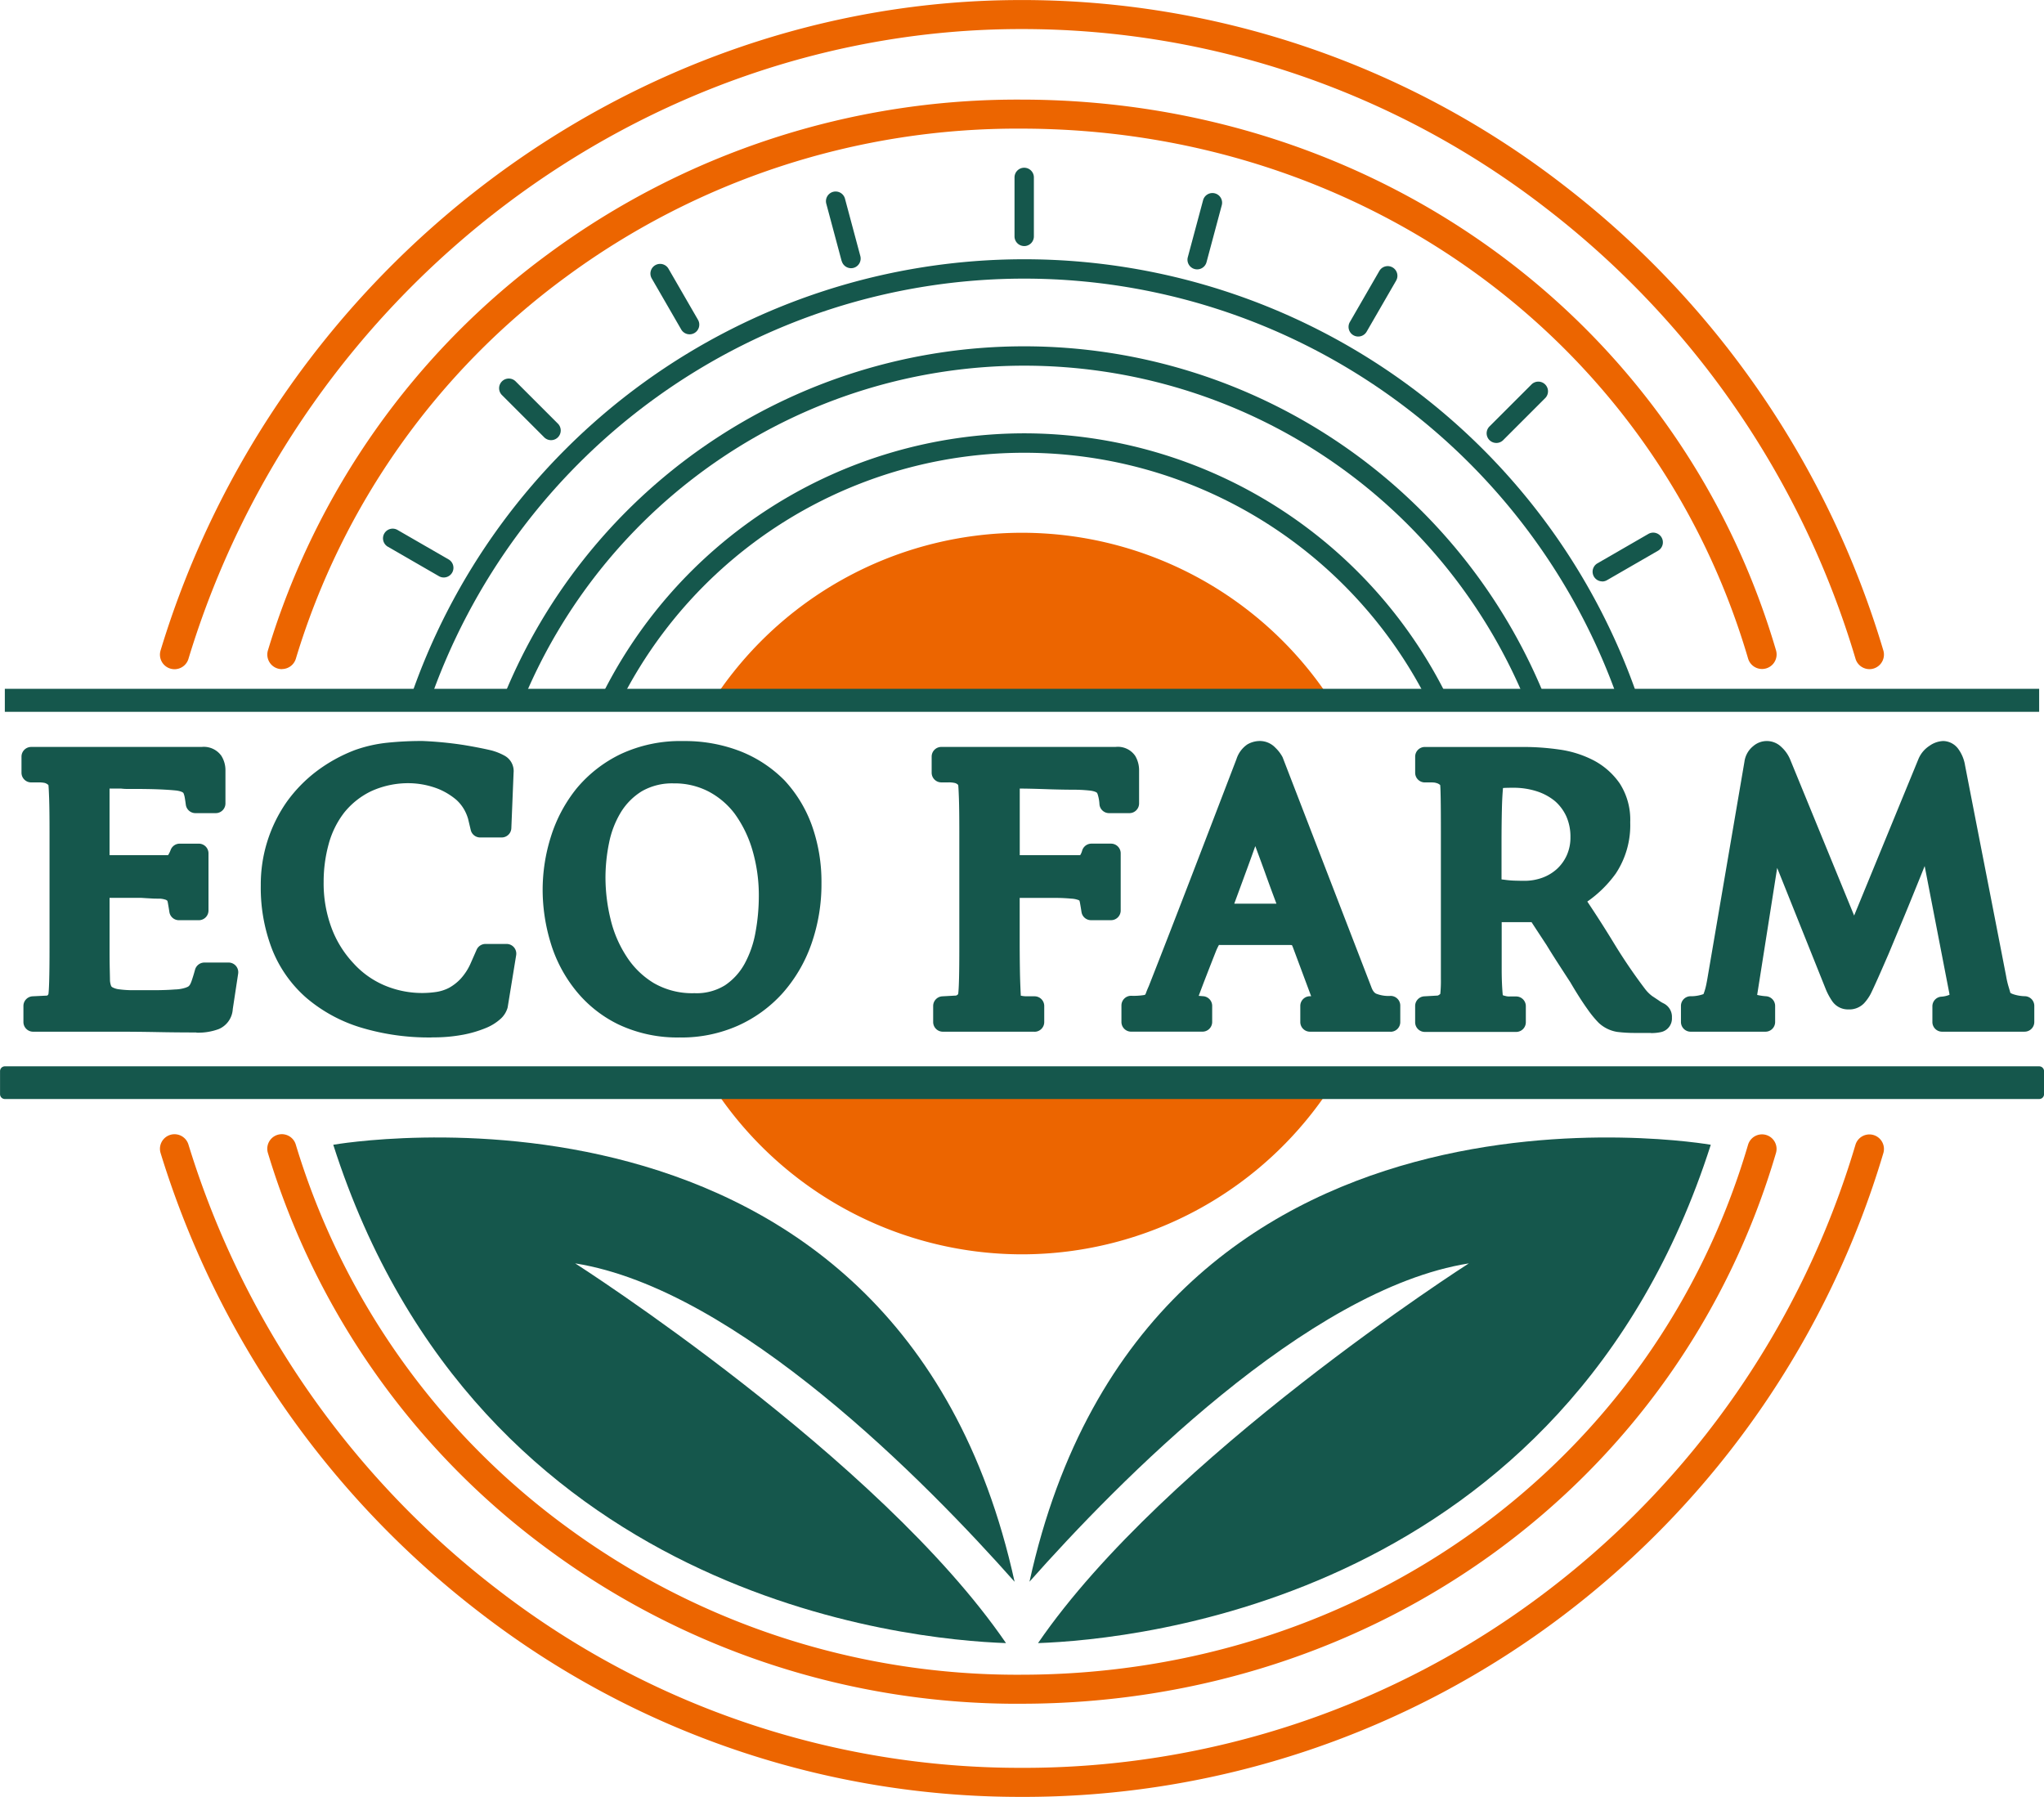<svg xmlns="http://www.w3.org/2000/svg" width="91" height="80" viewBox="0 0 91 80">
  <g id="에코팜_01" transform="translate(-60.282 -75.865)">
    <path id="패스_354" data-name="패스 354" d="M148.791,105.657a.649.649,0,0,1-.622-.465,39.525,39.525,0,0,0-13.748-20.033,38.083,38.083,0,0,0-23.41-8c-16.815,0-32.054,11.53-37.06,28.04a.648.648,0,0,1-1.241-.374c5.17-17.05,20.92-28.958,38.3-28.958a39.372,39.372,0,0,1,24.2,8.27,40.831,40.831,0,0,1,14.2,20.693.649.649,0,0,1-.622.828Z" transform="translate(-5.279)" fill="#ec6500"/>
    <path id="패스_355" data-name="패스 355" d="M111.011,193.3a39.326,39.326,0,0,1-24.064-8.188,40.968,40.968,0,0,1-14.237-20.48.648.648,0,0,1,1.241-.374,39.657,39.657,0,0,0,13.784,19.828,38.036,38.036,0,0,0,23.275,7.921,38.429,38.429,0,0,0,23.414-7.859,38.887,38.887,0,0,0,13.744-19.884.648.648,0,0,1,1.244.363,40.2,40.2,0,0,1-14.2,20.551,39.722,39.722,0,0,1-24.2,8.122Z" transform="translate(-5.279 -37.433)" fill="#ec6500"/>
    <path id="패스_356" data-name="패스 356" d="M81.652,108.944a.649.649,0,0,1-.621-.834A34.129,34.129,0,0,1,93.5,90.465a35.137,35.137,0,0,1,21.059-6.878c15.8,0,29.31,9.857,33.616,24.529a.648.648,0,0,1-1.244.363c-4.143-14.116-17.152-23.6-32.372-23.6A33.85,33.85,0,0,0,94.274,91.5a32.843,32.843,0,0,0-12,16.981.649.649,0,0,1-.62.459Z" transform="translate(-8.821 -3.287)" fill="#ec6500"/>
    <path id="패스_357" data-name="패스 357" d="M114.56,189.154A35.141,35.141,0,0,1,93.5,182.276a34.129,34.129,0,0,1-12.47-17.646.648.648,0,0,1,1.241-.374,32.847,32.847,0,0,0,12,16.982,33.85,33.85,0,0,0,20.286,6.623c15.22,0,28.229-9.484,32.372-23.6a.648.648,0,0,1,1.244.363c-4.306,14.672-17.815,24.529-33.616,24.529Z" transform="translate(-8.821 -37.433)" fill="#ec6500"/>
    <path id="패스_358" data-name="패스 358" d="M116.361,183.828C112.445,179.41,104,170.8,96.8,169.654c0,0,13.513,8.633,19.18,16.906-4.331-.15-23.477-1.968-29.951-22.187,0,0,25.088-4.432,30.333,19.455Z" transform="translate(-10.91 -37.54)" fill="#15574c"/>
    <path id="패스_359" data-name="패스 359" d="M139.819,183.828c3.916-4.418,12.36-13.033,19.562-14.174,0,0-13.513,8.633-19.18,16.906,4.331-.15,23.477-1.968,29.951-22.187,0,0-25.088-4.432-30.332,19.455Z" transform="translate(-33.705 -37.54)" fill="#15574c"/>
    <path id="패스_360" data-name="패스 360" d="M129.038,117.168a16.424,16.424,0,0,0-13.885,7.669h27.771a16.424,16.424,0,0,0-13.886-7.669Z" transform="translate(-23.257 -17.583)" fill="#ec6500"/>
    <path id="패스_361" data-name="패스 361" d="M129.049,167.439a16.424,16.424,0,0,0,13.871-7.646H115.179a16.425,16.425,0,0,0,13.87,7.646Z" transform="translate(-23.268 -35.728)" fill="#ec6500"/>
    <path id="패스_362" data-name="패스 362" d="M139.183,92.357a.431.431,0,0,0,.431-.431V89.3a.431.431,0,0,0-.862,0v2.625a.431.431,0,0,0,.431.431Z" transform="translate(-33.303 -5.536)" fill="#15574c"/>
    <path id="패스_363" data-name="패스 363" d="M124.874,93.821a.433.433,0,0,0,.416.319.42.42,0,0,0,.112-.015.431.431,0,0,0,.3-.528l-.679-2.536a.431.431,0,1,0-.832.223l.679,2.536Z" transform="translate(-27.118 -6.334)" fill="#15574c"/>
    <path id="패스_364" data-name="패스 364" d="M111.959,99.244a.431.431,0,1,0,.747-.431l-1.313-2.273a.431.431,0,0,0-.747.431l1.313,2.273Z" transform="translate(-21.349 -8.71)" fill="#15574c"/>
    <path id="패스_365" data-name="패스 365" d="M100.889,107.825a.431.431,0,1,0,.609-.609l-1.856-1.856a.431.431,0,1,0-.609.609l1.856,1.856Z" transform="translate(-16.391 -12.502)" fill="#15574c"/>
    <path id="패스_366" data-name="패스 366" d="M90.142,117.666l2.273,1.312a.431.431,0,0,0,.431-.746l-2.274-1.312a.431.431,0,1,0-.431.746Z" transform="translate(-12.58 -17.453)" fill="#15574c"/>
    <path id="패스_367" data-name="패스 367" d="M84.964,130.433a.432.432,0,0,0-.33.044h.494l-.164-.044Z" transform="translate(-10.367 -23.224)" fill="#15574c"/>
    <path id="패스_368" data-name="패스 368" d="M183.879,119.332a.432.432,0,0,0,.215-.058l2.273-1.312a.431.431,0,0,0-.431-.747l-2.274,1.313a.431.431,0,0,0,.216.8Z" transform="translate(-52.268 -17.578)" fill="#15574c"/>
    <path id="패스_369" data-name="패스 369" d="M175.7,108.192a.429.429,0,0,0,.3-.126l1.857-1.857a.431.431,0,1,0-.609-.609l-1.857,1.856a.43.43,0,0,0,.3.735Z" transform="translate(-48.796 -12.605)" fill="#15574c"/>
    <path id="패스_370" data-name="패스 370" d="M164.8,99.573a.432.432,0,0,0,.589-.158l1.313-2.273a.431.431,0,1,0-.747-.431l-1.313,2.274a.43.43,0,0,0,.158.588Z" transform="translate(-44.264 -8.782)" fill="#15574c"/>
    <path id="패스_371" data-name="패스 371" d="M152.449,94.214a.413.413,0,0,0,.111.015.431.431,0,0,0,.416-.32l.679-2.536a.43.43,0,1,0-.832-.223l-.68,2.536a.431.431,0,0,0,.3.527Z" transform="translate(-38.979 -6.371)" fill="#15574c"/>
    <path id="패스_372" data-name="패스 372" d="M119.345,96.828a28.026,28.026,0,0,1,26.523,18.983h.91a28.883,28.883,0,0,0-54.865,0h.91a28.025,28.025,0,0,1,26.522-18.983Z" transform="translate(-13.465 -8.558)" fill="#15574c"/>
    <path id="패스_373" data-name="패스 373" d="M122.392,102.713a25.013,25.013,0,0,0-23.322,15.97H100a24.15,24.15,0,0,1,44.787,0h.929a25.014,25.014,0,0,0-23.322-15.97Z" transform="translate(-16.512 -11.429)" fill="#15574c"/>
    <path id="패스_374" data-name="패스 374" d="M125.41,109.459a21.02,21.02,0,0,0-19.011,12.1h.957a20.125,20.125,0,0,1,36.11,0h.956a21.02,21.02,0,0,0-19.011-12.1Z" transform="translate(-19.529 -14.301)" fill="#15574c"/>
    <path id="패스_375" data-name="패스 375" d="M151.226,130.29H60.657v-1.024h90.569v1.024Z" transform="translate(-0.16 -22.733)" fill="#15574c"/>
    <path id="패스_376" data-name="패스 376" d="M62.787,146.334v-.717l.7-.034a.441.441,0,0,0,.265-.154.5.5,0,0,0,.145-.29q.051-.376.051-2.153v-5.126q0-.973-.017-1.486c-.011-.342-.023-.558-.034-.65a.417.417,0,0,0-.18-.308.866.866,0,0,0-.316-.154,1.649,1.649,0,0,0-.376-.034H62.7v-.717h7.586q.393,0,.513.187a.785.785,0,0,1,.119.427v1.47h-.906c-.023-.171-.042-.3-.06-.384a1.206,1.206,0,0,0-.077-.248.831.831,0,0,0-.717-.376q-.342-.034-.795-.051t-1.051-.017H66.99a1.79,1.79,0,0,1-.256-.017H66.1a.342.342,0,0,0-.273.085.409.409,0,0,0-.068.257v3.144a.3.3,0,0,0,.342.342h2.7a.377.377,0,0,0,.333-.163,1.551,1.551,0,0,0,.179-.35h.855v2.546H69.28c-.023-.148-.045-.284-.068-.41a.652.652,0,0,0-.086-.256.515.515,0,0,0-.256-.205,1.384,1.384,0,0,0-.41-.086c-.137,0-.268,0-.393-.009s-.268-.014-.427-.026H66.1a.3.3,0,0,0-.342.342v2.477q0,.445.009.829c.005.256.009.408.009.453a1.309,1.309,0,0,0,.085.419.564.564,0,0,0,.239.265,1.247,1.247,0,0,0,.453.146,5.056,5.056,0,0,0,.726.042h.871q.547,0,.983-.034a2.012,2.012,0,0,0,.624-.119.719.719,0,0,0,.188-.094.74.74,0,0,0,.171-.18,1.349,1.349,0,0,0,.137-.3q.068-.2.153-.5h1.077l-.239,1.572a.623.623,0,0,1-.359.556,2.225,2.225,0,0,1-.837.128q-.871,0-1.743-.017t-1.828-.017Z" transform="translate(-1.03 -24.965)" fill="#15574c"/>
    <path id="패스_377" data-name="패스 377" d="M69.889,146.423c-.59,0-1.178-.006-1.747-.017-.588-.011-1.2-.017-1.825-.017H62.412v-1.139l.905-.044a.274.274,0,0,0,.118-.086.294.294,0,0,0,.088-.167c.023-.171.05-.673.05-2.129V137.7c0-.633-.006-1.131-.017-1.479-.014-.415-.025-.573-.032-.63a.21.21,0,0,0-.094-.161.654.654,0,0,0-.235-.117,1.435,1.435,0,0,0-.329-.029h-.54v-1.149h7.8a.764.764,0,0,1,.695.288,1,1,0,0,1,.153.543v1.685H69.666l-.025-.187c-.022-.165-.041-.289-.057-.371a1.087,1.087,0,0,0-.063-.205c-.07-.132-.254-.219-.54-.246-.223-.022-.486-.039-.782-.051s-.652-.017-1.042-.017H66.83a2,2,0,0,1-.271-.017h-.617a.317.317,0,0,0-.114.014.44.44,0,0,0-.013.112v3.144c0,.109.018.126.126.126h2.7a.163.163,0,0,0,.156-.069,1.374,1.374,0,0,0,.154-.3L69,138.44h1.221v2.977H68.936l-.029-.182c-.022-.146-.045-.28-.067-.4a.52.52,0,0,0-.047-.167.321.321,0,0,0-.163-.133,1.162,1.162,0,0,0-.345-.07c-.123,0-.259,0-.388-.009s-.271-.014-.433-.026H65.942c-.109,0-.126.017-.126.126v2.477q0,.443.009.824c.006.26.008.412.008.458a1.112,1.112,0,0,0,.068.335.354.354,0,0,0,.152.164,1.032,1.032,0,0,0,.374.117,4.774,4.774,0,0,0,.694.041h.871c.361,0,.686-.011.965-.034a1.755,1.755,0,0,0,.552-.1l.021-.008a.486.486,0,0,0,.133-.066.543.543,0,0,0,.118-.128,1.156,1.156,0,0,0,.109-.245c.044-.126.094-.292.149-.491l.044-.157h1.49l-.277,1.819a.82.82,0,0,1-.489.722,2.4,2.4,0,0,1-.92.145Zm-7.047-.465h3.475c.626,0,1.242.006,1.833.017.567.011,1.151.017,1.739.017a2.044,2.044,0,0,0,.754-.111c.082-.034.2-.111.228-.382l.2-1.331H70.41c-.041.139-.079.26-.113.359a1.61,1.61,0,0,1-.161.348.967.967,0,0,1-.227.237.954.954,0,0,1-.233.118,2.242,2.242,0,0,1-.686.133c-.291.023-.627.035-1,.035h-.871a5.139,5.139,0,0,1-.759-.045,1.449,1.449,0,0,1-.531-.173.774.774,0,0,1-.327-.366,1.5,1.5,0,0,1-.1-.488c0-.059,0-.208-.009-.462s-.009-.536-.009-.834v-2.477a.512.512,0,0,1,.557-.558H67.48c.172.013.312.021.436.026s.25.008.384.008a1.629,1.629,0,0,1,.49.1.733.733,0,0,1,.359.291.829.829,0,0,1,.115.332c.013.074.026.152.04.233h.489v-2.115h-.5a1.729,1.729,0,0,1-.145.257.589.589,0,0,1-.511.256h-2.7a.512.512,0,0,1-.557-.557v-3.144a.609.609,0,0,1,.115-.391.529.529,0,0,1,.442-.167l.663,0a1.6,1.6,0,0,0,.226.014h.325c.4,0,.752.006,1.058.018s.577.029.808.052a1.026,1.026,0,0,1,.887.49,1.455,1.455,0,0,1,.1.306c.011.054.022.125.036.212h.5v-1.255a.569.569,0,0,0-.086-.312c-.036-.055-.159-.087-.331-.087H62.757v.287h.109a1.791,1.791,0,0,1,.428.041,1.057,1.057,0,0,1,.392.189.635.635,0,0,1,.267.461c.011.092.023.311.034.662s.017.856.017,1.494v5.126c0,1.2-.017,1.919-.053,2.182a.713.713,0,0,1-.2.408.649.649,0,0,1-.4.22l-.511.026v.3Z" transform="translate(-0.87 -24.805)" fill="#15574c"/>
    <path id="패스_378" data-name="패스 378" d="M69.889,146.423c-.59,0-1.178-.006-1.747-.017-.588-.011-1.2-.017-1.825-.017h-3.69a.216.216,0,0,1-.215-.216v-.717a.216.216,0,0,1,.2-.215l.7-.034a.274.274,0,0,0,.118-.086.294.294,0,0,0,.088-.167c.033-.244.05-.959.05-2.129V137.7c0-.637-.006-1.135-.017-1.479-.014-.416-.025-.573-.033-.63a.207.207,0,0,0-.094-.161.654.654,0,0,0-.235-.117,1.431,1.431,0,0,0-.329-.029h-.324a.215.215,0,0,1-.215-.215v-.717a.216.216,0,0,1,.215-.216h7.586a.763.763,0,0,1,.695.288,1,1,0,0,1,.153.542v1.47a.215.215,0,0,1-.215.215h-.906a.216.216,0,0,1-.214-.187c-.022-.165-.041-.289-.057-.371a1.047,1.047,0,0,0-.063-.205c-.071-.132-.254-.219-.54-.246-.224-.022-.487-.039-.783-.051s-.652-.017-1.043-.017H66.83a2,2,0,0,1-.271-.017h-.617a.317.317,0,0,0-.114.014.44.44,0,0,0-.013.112v3.144c0,.109.018.126.126.126h2.7a.163.163,0,0,0,.156-.069,1.375,1.375,0,0,0,.154-.3.216.216,0,0,1,.2-.142h.855a.215.215,0,0,1,.215.215V141.2a.215.215,0,0,1-.215.215H69.12a.216.216,0,0,1-.213-.182c-.022-.146-.045-.281-.067-.4a.541.541,0,0,0-.047-.167.321.321,0,0,0-.163-.133,1.162,1.162,0,0,0-.345-.07c-.123,0-.259,0-.388-.009s-.271-.014-.433-.026H65.942c-.109,0-.126.017-.126.126v2.477q0,.443.009.824c.005.26.008.412.008.458a1.112,1.112,0,0,0,.068.335.351.351,0,0,0,.152.164,1.032,1.032,0,0,0,.374.117,4.78,4.78,0,0,0,.694.041h.871c.361,0,.686-.011.965-.034a1.755,1.755,0,0,0,.552-.1l.021-.008a.486.486,0,0,0,.133-.066.531.531,0,0,0,.118-.128,1.206,1.206,0,0,0,.109-.245c.044-.126.094-.291.149-.491a.215.215,0,0,1,.207-.157h1.077a.215.215,0,0,1,.213.248l-.239,1.572a.821.821,0,0,1-.489.722,2.4,2.4,0,0,1-.92.145Zm-7.047-.465h3.475c.626,0,1.242.006,1.833.017.567.011,1.151.017,1.739.017a2.044,2.044,0,0,0,.754-.111c.083-.034.2-.111.228-.382l.2-1.331H70.41c-.041.14-.079.26-.113.359a1.559,1.559,0,0,1-.161.348.881.881,0,0,1-.459.355,2.242,2.242,0,0,1-.686.133c-.291.023-.627.035-1,.035h-.871a5.139,5.139,0,0,1-.759-.045,1.449,1.449,0,0,1-.531-.173.776.776,0,0,1-.327-.366,1.523,1.523,0,0,1-.1-.488c0-.059,0-.209-.009-.462s-.009-.535-.009-.834v-2.477a.512.512,0,0,1,.557-.558H67.48c.172.013.312.021.436.026s.25.008.384.008a1.633,1.633,0,0,1,.49.1.733.733,0,0,1,.359.291.815.815,0,0,1,.115.332c.013.074.026.152.04.233h.489v-2.115h-.5a1.784,1.784,0,0,1-.145.256.588.588,0,0,1-.511.257h-2.7a.512.512,0,0,1-.557-.557v-3.144a.609.609,0,0,1,.115-.391.528.528,0,0,1,.442-.167h.632l.031,0a1.584,1.584,0,0,0,.225.014h.324c.4,0,.752.006,1.059.018s.577.029.808.052a1.028,1.028,0,0,1,.887.489,1.47,1.47,0,0,1,.1.306c.011.054.023.125.036.212h.5v-1.255a.566.566,0,0,0-.086-.311c-.036-.055-.159-.088-.331-.088H62.757v.287h.109a1.791,1.791,0,0,1,.428.041,1.057,1.057,0,0,1,.392.189.633.633,0,0,1,.266.462c.011.092.023.3.035.662s.017.852.017,1.494v5.126c0,1.207-.017,1.92-.053,2.182a.714.714,0,0,1-.2.408.649.649,0,0,1-.4.22l-.511.026v.3Z" transform="translate(-0.87 -24.805)" fill="#15574c"/>
    <path id="패스_379" data-name="패스 379" d="M69.729,146.479c-.594,0-1.184-.006-1.752-.017-.583-.011-1.2-.017-1.82-.017h-3.69a.431.431,0,0,1-.431-.431V145.3a.431.431,0,0,1,.409-.431l.651-.032.021-.02a.127.127,0,0,0,.032-.045c.023-.165.049-.66.049-2.1v-5.126c0-.635-.006-1.13-.017-1.472-.015-.428-.026-.566-.032-.61a.411.411,0,0,0-.162-.094,1.214,1.214,0,0,0-.282-.024h-.324a.431.431,0,0,1-.431-.431v-.717a.432.432,0,0,1,.431-.431h7.586a.959.959,0,0,1,.876.388,1.2,1.2,0,0,1,.187.658v1.47a.432.432,0,0,1-.431.431h-.906a.432.432,0,0,1-.427-.374q-.032-.239-.055-.357a.875.875,0,0,0-.051-.163c-.018-.032-.13-.095-.362-.117s-.481-.038-.77-.049-.646-.017-1.035-.017h-.324a2.235,2.235,0,0,1-.285-.017h-.514v2.966h2.605a1.147,1.147,0,0,0,.114-.229.43.43,0,0,1,.4-.284h.855a.431.431,0,0,1,.431.431v2.546a.431.431,0,0,1-.431.431H68.96a.429.429,0,0,1-.426-.365c-.022-.144-.044-.277-.066-.4a1.013,1.013,0,0,0-.024-.1l-.055-.039a.972.972,0,0,0-.28-.056h-.047c-.109,0-.225,0-.335-.009-.128-.006-.275-.015-.439-.026H65.871v2.388q0,.44.009.819t.009.463a.787.787,0,0,0,.052.252c.005.014.018.036.064.063a.821.821,0,0,0,.3.088,4.559,4.559,0,0,0,.662.038h.871c.354,0,.674-.011.948-.033a1.605,1.605,0,0,0,.48-.082l.038-.016a.3.3,0,0,0,.081-.04.333.333,0,0,0,.066-.076h0a1.061,1.061,0,0,0,.081-.191c.042-.122.092-.283.145-.477a.433.433,0,0,1,.415-.316h1.077a.431.431,0,0,1,.426.5l-.239,1.572a1.029,1.029,0,0,1-.619.888,2.61,2.61,0,0,1-1,.161Zm.786-.539a2.359,2.359,0,0,1-.786.109,2.33,2.33,0,0,0,.786-.109Zm-4.358.074c.627,0,1.242.006,1.829.017.565.011,1.151.017,1.743.017-.592,0-1.178-.006-1.744-.017-.586-.011-1.2-.017-1.828-.017Zm-2.971-.753-.719.036v0l.716-.036Zm7.732.159a.623.623,0,0,1-.289.47.621.621,0,0,0,.289-.47Zm-7.391.164h2.63c.63,0,1.247.006,1.837.017.563.011,1.146.017,1.735.017a1.778,1.778,0,0,0,.671-.1c.021-.009.076-.032.1-.209l.166-1.089h-.252c-.025.08-.048.152-.07.215a1.782,1.782,0,0,1-.184.4,1.189,1.189,0,0,1-.283.294,1.167,1.167,0,0,1-.286.145,2.415,2.415,0,0,1-.74.145c-.3.024-.639.036-1.016.036h-.871a5.252,5.252,0,0,1-.791-.048,1.648,1.648,0,0,1-.61-.2.987.987,0,0,1-.415-.467,1.712,1.712,0,0,1-.118-.556c0-.071,0-.22-.009-.472s-.009-.538-.009-.838v-2.477a.724.724,0,0,1,.772-.772H67.32c.185.012.324.02.446.026s.245.008.374.008a1.856,1.856,0,0,1,.57.116.942.942,0,0,1,.462.377.984.984,0,0,1,.144.407l.011.057h.092v-1.684H69.27c-.03.056-.064.11-.1.163a.809.809,0,0,1-.689.35h-2.7a.724.724,0,0,1-.772-.772v-3.144a.822.822,0,0,1,.163-.525.737.737,0,0,1,.61-.248h.633l.062,0a1.418,1.418,0,0,0,.194.012H67c.4,0,.757.006,1.067.018s.586.029.822.053a1.23,1.23,0,0,1,1.056.6,1.747,1.747,0,0,1,.118.364l.007.038h.1V134.8a.356.356,0,0,0-.036-.167.612.612,0,0,0-.165-.017H63.449a1.5,1.5,0,0,1,.2.127.845.845,0,0,1,.354.616c.012.093.024.31.036.674.011.347.017.852.017,1.5v5.126c0,1.233-.017,1.935-.055,2.212a.929.929,0,0,1-.258.527,1.033,1.033,0,0,1-.219.18Zm.064-.9c0,.055-.009.1-.014.138a.5.5,0,0,1-.145.285l-.009.009.009-.009a.5.5,0,0,0,.145-.285c0-.036.009-.083.014-.138Zm6.5-.892h1.076l-.188,1.233.188-1.233H70.088c-.01.036-.02.071-.029.1l.03-.1Zm-4.5.861a.593.593,0,0,0,.195.181,1.241,1.241,0,0,0,.453.145,4.867,4.867,0,0,0,.726.043h.871c.366,0,.7-.011.983-.034l.138-.013-.138.013c-.286.023-.617.034-.983.034h-.871a4.964,4.964,0,0,1-.727-.043,1.252,1.252,0,0,1-.453-.145.609.609,0,0,1-.194-.181Zm4.256-.138a.7.7,0,0,1-.042.074.855.855,0,0,1-.134.153.86.86,0,0,0,.134-.153.694.694,0,0,0,.042-.074Zm-4.38-.283a1.251,1.251,0,0,0,.061.293,1.292,1.292,0,0,1-.061-.293Zm4.56-.219c-.028.094-.055.179-.08.252.025-.074.052-.157.08-.252ZM65.44,142.87q0,.445.009.829c.005.255.008.406.009.465h0c0-.06,0-.211-.009-.467s-.009-.532-.009-.829Zm-1.811-5.331v0Zm5.319,3.427.012.075h0l-.012-.075Zm-.359-.779a.529.529,0,0,1,.226.2.7.7,0,0,1,.076.244c.008.042.016.086.023.13-.007-.044-.015-.088-.023-.13a.607.607,0,0,0-.074-.239.53.53,0,0,0-.229-.205Zm-2.808-.137a.3.3,0,0,0-.341.342.3.3,0,0,1,.341-.342Zm2.341.034a1.657,1.657,0,0,1,.327.052,1.611,1.611,0,0,0-.324-.052Zm-.64-.022.263.014c.1,0,.214.009.316.009H68.1c-.114,0-.234,0-.35-.008l-.264-.014Zm-2.043-1.395a.3.3,0,0,0,.341.342h2.7a.376.376,0,0,0,.334-.163,1.727,1.727,0,0,0,.091-.151c-.028.052-.059.1-.092.152a.377.377,0,0,1-.333.163h-2.7a.3.3,0,0,1-.341-.342Zm3.554-.171c-.014.038-.029.075-.045.112L69,138.5h-.006Zm-5.366-1.32c0,.1,0,.214,0,.328,0-.114,0-.223,0-.328Zm6.032-1.143c.01.068.022.149.034.242h0l-.028-.183-.009-.059Zm-.111-.408v0a1.259,1.259,0,0,1,.085.264v0a1.28,1.28,0,0,0-.084-.262l0,0Zm-5.969-.206c0,.043.01.115.015.214-.005-.1-.01-.171-.015-.214Zm5.557-.1a.7.7,0,0,1,.382.253.7.7,0,0,0-.382-.253Zm-.823-.1c.157.009.3.02.44.031-.134-.012-.281-.022-.44-.031Zm-2.533-.046a.5.5,0,0,0-.205.034l.014-.006a.554.554,0,0,1,.191-.029Zm.687.006a1.832,1.832,0,0,0,.2.011,1.856,1.856,0,0,1-.2-.011Zm-3.762-.28a1.646,1.646,0,0,1,.381.035h0a1.614,1.614,0,0,0-.381-.035Zm-.324-.717v0h7.586a1.267,1.267,0,0,1,.136.006,1.267,1.267,0,0,0-.136-.006Zm8.153.288a.8.8,0,0,1,.066.326.8.8,0,0,0-.066-.326Z" transform="translate(-0.711 -24.646)" fill="#15574c"/>
    <path id="패스_380" data-name="패스 380" d="M85.162,134.439a5.677,5.677,0,0,1,1.316-.3,14.2,14.2,0,0,1,1.538-.077,15.91,15.91,0,0,1,1.751.171q.726.121,1.222.239a2.188,2.188,0,0,1,.478.2.346.346,0,0,1,.171.35l-.1,2.478h-.957l-.119-.5a2.36,2.36,0,0,0-.18-.453,2.152,2.152,0,0,0-.47-.606,3.412,3.412,0,0,0-.9-.555,4.088,4.088,0,0,0-1.409-.3,4.423,4.423,0,0,0-1.974.4,3.892,3.892,0,0,0-1.342,1.068,4.413,4.413,0,0,0-.768,1.555,6.714,6.714,0,0,0-.239,1.794,6.1,6.1,0,0,0,.384,2.221,5.1,5.1,0,0,0,1.051,1.691,4.336,4.336,0,0,0,1.529,1.093,4.7,4.7,0,0,0,1.871.376,4.629,4.629,0,0,0,.675-.052,2.266,2.266,0,0,0,.692-.222,2.554,2.554,0,0,0,.632-.487,2.937,2.937,0,0,0,.547-.846l.256-.581h.94l-.376,2.306v-.017a.566.566,0,0,1-.2.308,1.83,1.83,0,0,1-.538.324,4.72,4.72,0,0,1-.906.265,6.56,6.56,0,0,1-1.3.111,10.016,10.016,0,0,1-3.059-.427,6.329,6.329,0,0,1-2.256-1.23,5.162,5.162,0,0,1-1.4-1.982,7.13,7.13,0,0,1-.478-2.7,5.972,5.972,0,0,1,1.076-3.469,5.872,5.872,0,0,1,1.231-1.264,6.449,6.449,0,0,1,1.606-.888Z" transform="translate(-8.926 -24.775)" fill="#15574c"/>
    <path id="패스_381" data-name="패스 381" d="M88.283,146.456a10.272,10.272,0,0,1-3.125-.438,6.57,6.57,0,0,1-2.331-1.273,5.39,5.39,0,0,1-1.459-2.063,7.375,7.375,0,0,1-.494-2.781,6.187,6.187,0,0,1,1.115-3.592A6.131,6.131,0,0,1,83.265,135a6.745,6.745,0,0,1,1.659-.918,5.973,5.973,0,0,1,1.37-.312,14.507,14.507,0,0,1,1.562-.078,16.136,16.136,0,0,1,1.786.174c.484.079.9.161,1.238.242a2.343,2.343,0,0,1,.537.221.563.563,0,0,1,.277.551l-.111,2.677H90.249l-.159-.66a2.093,2.093,0,0,0-.164-.409,1.97,1.97,0,0,0-.424-.544,3.233,3.233,0,0,0-.837-.515,3.9,3.9,0,0,0-1.335-.281,4.225,4.225,0,0,0-1.865.38,3.682,3.682,0,0,0-1.268,1.009,4.209,4.209,0,0,0-.73,1.478,6.543,6.543,0,0,0-.231,1.737,5.9,5.9,0,0,0,.37,2.143,4.9,4.9,0,0,0,1.006,1.621,4.148,4.148,0,0,0,1.458,1.044,4.528,4.528,0,0,0,2.43.31,2.078,2.078,0,0,0,.627-.2,2.333,2.333,0,0,0,.574-.445,2.729,2.729,0,0,0,.5-.784l.312-.707h1.334l-.417,2.557h0a.782.782,0,0,1-.258.412,2.007,2.007,0,0,1-.6.367,4.966,4.966,0,0,1-.948.278,6.844,6.844,0,0,1-1.341.115Zm-.438-12.337a14,14,0,0,0-1.5.076,5.52,5.52,0,0,0-1.266.287,6.3,6.3,0,0,0-1.549.857,5.713,5.713,0,0,0-1.185,1.219A5.744,5.744,0,0,0,81.3,139.9a6.954,6.954,0,0,0,.462,2.619,4.953,4.953,0,0,0,1.343,1.9,6.136,6.136,0,0,0,2.179,1.188,9.867,9.867,0,0,0,2.993.416,6.433,6.433,0,0,0,1.255-.106,4.516,4.516,0,0,0,.864-.252,1.617,1.617,0,0,0,.474-.283c.121-.114.131-.172.132-.179h0l.334-2.047H90.8l-.2.453a3.154,3.154,0,0,1-.589.909,2.776,2.776,0,0,1-.686.528,2.516,2.516,0,0,1-.762.245,4.957,4.957,0,0,1-2.661-.34,4.554,4.554,0,0,1-1.6-1.147,5.316,5.316,0,0,1-1.092-1.758,6.339,6.339,0,0,1-.4-2.3,6.991,6.991,0,0,1,.247-1.852,4.641,4.641,0,0,1,.806-1.63,4.123,4.123,0,0,1,1.416-1.129,4.659,4.659,0,0,1,2.07-.424,4.347,4.347,0,0,1,1.5.318,3.649,3.649,0,0,1,.954.593,2.4,2.4,0,0,1,.519.672,2.458,2.458,0,0,1,.2.5l.079.327h.581l.094-2.271c.007-.1-.027-.133-.066-.156a1.96,1.96,0,0,0-.429-.175c-.316-.076-.722-.155-1.2-.233a15.776,15.776,0,0,0-1.727-.168Z" transform="translate(-8.766 -24.615)" fill="#15574c"/>
    <path id="패스_382" data-name="패스 382" d="M88.283,146.456a10.267,10.267,0,0,1-3.125-.438,6.552,6.552,0,0,1-2.331-1.273,5.39,5.39,0,0,1-1.459-2.063,7.378,7.378,0,0,1-.494-2.781,6.176,6.176,0,0,1,1.115-3.592A6.145,6.145,0,0,1,83.265,135a6.745,6.745,0,0,1,1.659-.918,5.973,5.973,0,0,1,1.37-.312,14.507,14.507,0,0,1,1.562-.078,16.136,16.136,0,0,1,1.786.174c.484.079.9.161,1.237.242a2.337,2.337,0,0,1,.538.221.563.563,0,0,1,.277.551l-.1,2.471a.216.216,0,0,1-.215.207h-.957a.215.215,0,0,1-.21-.165l-.119-.5a2.075,2.075,0,0,0-.164-.409,1.956,1.956,0,0,0-.424-.544,3.233,3.233,0,0,0-.837-.515,3.9,3.9,0,0,0-1.335-.281,4.225,4.225,0,0,0-1.865.38,3.682,3.682,0,0,0-1.268,1.009,4.209,4.209,0,0,0-.73,1.478,6.543,6.543,0,0,0-.231,1.737,5.9,5.9,0,0,0,.37,2.143,4.905,4.905,0,0,0,1.006,1.621,4.148,4.148,0,0,0,1.458,1.044,4.528,4.528,0,0,0,2.43.31,2.078,2.078,0,0,0,.627-.2,2.333,2.333,0,0,0,.574-.445,2.729,2.729,0,0,0,.5-.784l.256-.579a.215.215,0,0,1,.2-.128h.94a.215.215,0,0,1,.212.25l-.376,2.307-.014.049a.844.844,0,0,1-.246.362,2.007,2.007,0,0,1-.6.367,4.966,4.966,0,0,1-.948.278,6.844,6.844,0,0,1-1.341.115Zm-.438-12.337a14,14,0,0,0-1.5.076,5.49,5.49,0,0,0-1.266.287,6.3,6.3,0,0,0-1.549.857,5.714,5.714,0,0,0-1.185,1.219A5.744,5.744,0,0,0,81.3,139.9a6.957,6.957,0,0,0,.462,2.619,4.953,4.953,0,0,0,1.343,1.9,6.136,6.136,0,0,0,2.179,1.188,9.864,9.864,0,0,0,2.993.416,6.433,6.433,0,0,0,1.255-.106,4.516,4.516,0,0,0,.864-.252,1.629,1.629,0,0,0,.475-.283c.12-.114.13-.172.131-.179l.01-.041.327-2.006H90.8l-.2.453a3.154,3.154,0,0,1-.589.909,2.776,2.776,0,0,1-.686.528,2.516,2.516,0,0,1-.762.245,4.957,4.957,0,0,1-2.661-.34,4.554,4.554,0,0,1-1.6-1.147,5.316,5.316,0,0,1-1.092-1.758,6.339,6.339,0,0,1-.4-2.3,6.991,6.991,0,0,1,.247-1.852,4.641,4.641,0,0,1,.806-1.63,4.117,4.117,0,0,1,1.416-1.129,4.659,4.659,0,0,1,2.07-.424,4.354,4.354,0,0,1,1.5.318,3.655,3.655,0,0,1,.953.593,2.41,2.41,0,0,1,.52.672,2.537,2.537,0,0,1,.2.5l.079.327h.581l.094-2.271c.007-.1-.027-.133-.066-.156a1.948,1.948,0,0,0-.429-.175c-.317-.076-.723-.155-1.2-.233a15.776,15.776,0,0,0-1.727-.168Z" transform="translate(-8.766 -24.615)" fill="#15574c"/>
    <path id="패스_383" data-name="패스 383" d="M88.123,146.511a10.471,10.471,0,0,1-3.19-.448,6.765,6.765,0,0,1-2.407-1.316,5.6,5.6,0,0,1-1.518-2.145,7.594,7.594,0,0,1-.51-2.862,6.408,6.408,0,0,1,1.154-3.715,6.373,6.373,0,0,1,1.323-1.361,6.947,6.947,0,0,1,1.713-.948,6.209,6.209,0,0,1,1.424-.325,14.809,14.809,0,0,1,1.585-.079,16.494,16.494,0,0,1,1.821.176c.486.08.908.163,1.253.245a2.6,2.6,0,0,1,.6.244.782.782,0,0,1,.382.752l-.1,2.465a.43.43,0,0,1-.431.413h-.957a.43.43,0,0,1-.419-.331l-.119-.5a1.965,1.965,0,0,0-.149-.366,1.774,1.774,0,0,0-.378-.482,3.009,3.009,0,0,0-.776-.474,3.694,3.694,0,0,0-1.26-.262,3.973,3.973,0,0,0-1.757.358,3.473,3.473,0,0,0-1.195.95,3.993,3.993,0,0,0-.691,1.4,6.331,6.331,0,0,0-.224,1.68,5.691,5.691,0,0,0,.355,2.065,4.679,4.679,0,0,0,.961,1.551,3.943,3.943,0,0,0,1.386.994,4.3,4.3,0,0,0,2.315.295,1.849,1.849,0,0,0,.561-.181,2.109,2.109,0,0,0,.516-.4,2.522,2.522,0,0,0,.463-.722l.254-.577a.432.432,0,0,1,.395-.257h.94a.431.431,0,0,1,.425.5l-.376,2.307a.42.42,0,0,1-.024.087,1.051,1.051,0,0,1-.3.446,2.213,2.213,0,0,1-.666.409,5.184,5.184,0,0,1-.99.291,7.079,7.079,0,0,1-1.384.119Zm-2.782-.775a10.42,10.42,0,0,0,2.782.344,10.426,10.426,0,0,1-2.782-.344Zm4.888.007q-.152.059-.333.111c.121-.035.233-.072.333-.111Zm.583-.317a1.9,1.9,0,0,1-.423.25,1.894,1.894,0,0,0,.423-.25ZM87.68,134.174a13.734,13.734,0,0,0-1.475.075,5.283,5.283,0,0,0-1.216.276,6.033,6.033,0,0,0-1.492.826,5.486,5.486,0,0,0-1.141,1.172,5.54,5.54,0,0,0-1,3.218,6.741,6.741,0,0,0,.447,2.538,4.735,4.735,0,0,0,1.285,1.819,5.929,5.929,0,0,0,2.1,1.146,9.654,9.654,0,0,0,2.927.406,6.224,6.224,0,0,0,1.212-.1,4.36,4.36,0,0,0,.822-.238,1.414,1.414,0,0,0,.411-.241.485.485,0,0,0,.071-.08l.007-.033.284-1.742h-.152l-.142.324a3.4,3.4,0,0,1-.632.973,2.981,2.981,0,0,1-.741.567,2.722,2.722,0,0,1-.83.267,5.031,5.031,0,0,1-.737.056,5.158,5.158,0,0,1-2.04-.411,4.777,4.777,0,0,1-1.679-1.2,5.524,5.524,0,0,1-1.134-1.825,6.553,6.553,0,0,1-.413-2.377,7.2,7.2,0,0,1,.254-1.908,4.863,4.863,0,0,1,.844-1.7,4.338,4.338,0,0,1,1.491-1.191,4.866,4.866,0,0,1,2.165-.446,4.582,4.582,0,0,1,1.584.337,3.881,3.881,0,0,1,1.01.628,2.63,2.63,0,0,1,.569.739,2.691,2.691,0,0,1,.212.546l.038.16h.2l.085-2.049a1.925,1.925,0,0,0-.341-.132c-.3-.073-.7-.15-1.169-.228a15.648,15.648,0,0,0-1.7-.165ZM83,144.582a6.089,6.089,0,0,0,1.315.787A6.089,6.089,0,0,1,83,144.582Zm8.438-1.8-.376,2.29a.451.451,0,0,1-.119.225.512.512,0,0,0,.11-.184l.009-.026.376-2.305Zm-8.345-1.424c.044.154.094.3.151.45a5.1,5.1,0,0,0,1.048,1.687,4.352,4.352,0,0,0,1.533,1.1,4.728,4.728,0,0,0,1.871.376,4.728,4.728,0,0,1-1.871-.376,4.364,4.364,0,0,1-1.533-1.1,5.108,5.108,0,0,1-1.048-1.687q-.084-.219-.151-.45Zm7.4,1.424-.242.548.242-.548Zm-9.359-1.18a6.105,6.105,0,0,0,.269.838q.053.129.111.254-.059-.125-.111-.254a6.105,6.105,0,0,1-.269-.838Zm2.039-4.068c-.028.085-.055.171-.078.258l0,.013,0-.013c.024-.087.05-.173.078-.258Zm7.081-.357h.957l.1-2.471v0l-.1,2.472Zm-.341-1.029.042.08c.026.056.051.107.072.155-.021-.048-.045-.1-.072-.155l-.042-.08ZM85.4,135.084c-.065.027-.128.056-.19.086a4.192,4.192,0,0,0-.552.327,4.192,4.192,0,0,1,.552-.327c.062-.03.125-.059.19-.086Zm5.213-.944.045.011a2.2,2.2,0,0,1,.489.2l.052.037-.052-.037a2.195,2.195,0,0,0-.489-.2l-.045-.011Zm-4.183-.346c-.092.008-.183.017-.272.026l-.172.021.172-.021c.088-.01.179-.018.272-.026Zm1.255-.051q-.171,0-.339,0c.112,0,.225,0,.339,0h0Z" transform="translate(-8.606 -24.456)" fill="#15574c"/>
    <path id="패스_384" data-name="패스 384" d="M102.994,140.248a7.394,7.394,0,0,1,.35-2.238,6.028,6.028,0,0,1,1.068-2,5.388,5.388,0,0,1,1.811-1.41,5.83,5.83,0,0,1,2.6-.538,6.348,6.348,0,0,1,2.392.427,5.235,5.235,0,0,1,1.811,1.2,5.384,5.384,0,0,1,1.127,1.871,7.008,7.008,0,0,1,.393,2.4,7.542,7.542,0,0,1-.427,2.572,6.1,6.1,0,0,1-1.2,2.042,5.492,5.492,0,0,1-1.845,1.341,5.732,5.732,0,0,1-2.392.488,5.673,5.673,0,0,1-2.564-.539,5.091,5.091,0,0,1-1.76-1.409,5.8,5.8,0,0,1-1.034-1.973,7.666,7.666,0,0,1-.333-2.231Zm1.931-.53a8.273,8.273,0,0,0,.239,1.948,5.6,5.6,0,0,0,.769,1.794,4.136,4.136,0,0,0,1.35,1.316,3.822,3.822,0,0,0,2.034.513,2.809,2.809,0,0,0,1.606-.427,3.159,3.159,0,0,0,1.008-1.111,5.02,5.02,0,0,0,.53-1.529,9.33,9.33,0,0,0,.154-1.666,7.529,7.529,0,0,0-.308-2.2,5.667,5.667,0,0,0-.854-1.743,3.916,3.916,0,0,0-1.324-1.119,3.7,3.7,0,0,0-1.718-.4,3.106,3.106,0,0,0-1.657.41,3.236,3.236,0,0,0-1.076,1.076,4.609,4.609,0,0,0-.581,1.495,8.165,8.165,0,0,0-.171,1.649Z" transform="translate(-18.12 -24.775)" fill="#15574c"/>
    <path id="패스_385" data-name="패스 385" d="M108.524,146.456a5.91,5.91,0,0,1-2.66-.561,5.316,5.316,0,0,1-1.833-1.47,6.016,6.016,0,0,1-1.07-2.044,7.913,7.913,0,0,1-.342-2.293,7.657,7.657,0,0,1,.36-2.3,6.289,6.289,0,0,1,1.106-2.069,5.635,5.635,0,0,1,1.884-1.468,6.063,6.063,0,0,1,2.692-.56,6.587,6.587,0,0,1,2.472.443,5.485,5.485,0,0,1,1.885,1.245,5.647,5.647,0,0,1,1.176,1.949,7.257,7.257,0,0,1,.406,2.474,7.8,7.8,0,0,1-.44,2.644,6.334,6.334,0,0,1-1.239,2.113A5.73,5.73,0,0,1,111,145.949a5.97,5.97,0,0,1-2.48.507Zm.137-12.337a5.632,5.632,0,0,0-2.5.516,5.21,5.21,0,0,0-1.741,1.353,5.871,5.871,0,0,0-1.028,1.927,7.205,7.205,0,0,0-.341,2.173,7.477,7.477,0,0,0,.324,2.168,5.606,5.606,0,0,0,1,1.9,4.908,4.908,0,0,0,1.688,1.352,5.487,5.487,0,0,0,2.467.515,5.553,5.553,0,0,0,2.3-.467,5.317,5.317,0,0,0,1.775-1.289,5.913,5.913,0,0,0,1.153-1.97,7.366,7.366,0,0,0,.415-2.5,6.822,6.822,0,0,0-.381-2.328,5.207,5.207,0,0,0-1.082-1.8,5.056,5.056,0,0,0-1.734-1.143,6.163,6.163,0,0,0-2.312-.412Zm.5,11.226a4.05,4.05,0,0,1-2.146-.544,4.38,4.38,0,0,1-1.419-1.383,5.857,5.857,0,0,1-.8-1.86,8.5,8.5,0,0,1-.245-2,8.419,8.419,0,0,1,.175-1.692,4.834,4.834,0,0,1,.609-1.564,3.465,3.465,0,0,1,1.147-1.147,3.332,3.332,0,0,1,1.77-.442,3.925,3.925,0,0,1,1.816.426,4.14,4.14,0,0,1,1.4,1.18,5.9,5.9,0,0,1,.889,1.811,7.776,7.776,0,0,1,.316,2.267,9.58,9.58,0,0,1-.157,1.7,5.253,5.253,0,0,1-.553,1.595,3.376,3.376,0,0,1-1.076,1.185,3.032,3.032,0,0,1-1.726.464Zm-.906-10.2a2.913,2.913,0,0,0-1.544.378,3.034,3.034,0,0,0-1.006,1.006,4.4,4.4,0,0,0-.554,1.426,7.974,7.974,0,0,0-.167,1.605,8.074,8.074,0,0,0,.233,1.9,5.447,5.447,0,0,0,.739,1.726,3.958,3.958,0,0,0,1.283,1.251,3.631,3.631,0,0,0,1.921.481,2.608,2.608,0,0,0,1.485-.391,2.951,2.951,0,0,0,.94-1.036,4.809,4.809,0,0,0,.507-1.464,9.1,9.1,0,0,0,.15-1.628,7.352,7.352,0,0,0-.3-2.141,5.475,5.475,0,0,0-.822-1.678,3.7,3.7,0,0,0-1.25-1.056,3.492,3.492,0,0,0-1.618-.377Z" transform="translate(-17.96 -24.615)" fill="#15574c"/>
    <path id="패스_386" data-name="패스 386" d="M108.524,146.456a5.91,5.91,0,0,1-2.66-.561,5.316,5.316,0,0,1-1.833-1.47,6.016,6.016,0,0,1-1.07-2.044,7.913,7.913,0,0,1-.342-2.293,7.657,7.657,0,0,1,.36-2.3,6.289,6.289,0,0,1,1.106-2.069,5.635,5.635,0,0,1,1.884-1.468,6.063,6.063,0,0,1,2.692-.56,6.587,6.587,0,0,1,2.472.443,5.485,5.485,0,0,1,1.885,1.245,5.647,5.647,0,0,1,1.176,1.949,7.257,7.257,0,0,1,.406,2.474,7.8,7.8,0,0,1-.44,2.644,6.334,6.334,0,0,1-1.239,2.113A5.73,5.73,0,0,1,111,145.949a5.972,5.972,0,0,1-2.48.507Zm.137-12.337a5.632,5.632,0,0,0-2.5.516,5.21,5.21,0,0,0-1.741,1.353,5.86,5.86,0,0,0-1.028,1.927,7.205,7.205,0,0,0-.341,2.173,7.477,7.477,0,0,0,.324,2.168,5.606,5.606,0,0,0,1,1.9,4.9,4.9,0,0,0,1.688,1.352,5.487,5.487,0,0,0,2.467.515,5.553,5.553,0,0,0,2.3-.467,5.317,5.317,0,0,0,1.775-1.289,5.913,5.913,0,0,0,1.153-1.97,7.366,7.366,0,0,0,.415-2.5,6.822,6.822,0,0,0-.381-2.328,5.207,5.207,0,0,0-1.082-1.8,5.056,5.056,0,0,0-1.734-1.143,6.163,6.163,0,0,0-2.312-.412Zm.5,11.226a4.05,4.05,0,0,1-2.146-.544,4.38,4.38,0,0,1-1.419-1.383,5.857,5.857,0,0,1-.8-1.86,8.5,8.5,0,0,1-.245-2,8.419,8.419,0,0,1,.175-1.692,4.834,4.834,0,0,1,.609-1.564,3.465,3.465,0,0,1,1.147-1.147,3.332,3.332,0,0,1,1.77-.442,3.925,3.925,0,0,1,1.816.426,4.14,4.14,0,0,1,1.4,1.18,5.9,5.9,0,0,1,.889,1.811,7.776,7.776,0,0,1,.316,2.267,9.58,9.58,0,0,1-.157,1.7,5.253,5.253,0,0,1-.553,1.595,3.376,3.376,0,0,1-1.076,1.185,3.032,3.032,0,0,1-1.726.464Zm-.906-10.2a2.913,2.913,0,0,0-1.544.378,3.041,3.041,0,0,0-1.006,1.006,4.407,4.407,0,0,0-.553,1.426,7.932,7.932,0,0,0-.167,1.605,8.074,8.074,0,0,0,.233,1.9,5.434,5.434,0,0,0,.739,1.726,3.958,3.958,0,0,0,1.283,1.251,3.631,3.631,0,0,0,1.921.481,2.608,2.608,0,0,0,1.485-.391,2.951,2.951,0,0,0,.94-1.036,4.809,4.809,0,0,0,.507-1.464,9.1,9.1,0,0,0,.15-1.628,7.352,7.352,0,0,0-.3-2.141,5.475,5.475,0,0,0-.822-1.678,3.7,3.7,0,0,0-1.25-1.056,3.492,3.492,0,0,0-1.618-.377Z" transform="translate(-17.96 -24.615)" fill="#15574c"/>
    <path id="패스_387" data-name="패스 387" d="M108.364,146.511a6.127,6.127,0,0,1-2.756-.583A5.546,5.546,0,0,1,103.7,144.4a6.234,6.234,0,0,1-1.107-2.115,8.122,8.122,0,0,1-.352-2.355,7.863,7.863,0,0,1,.37-2.367,6.512,6.512,0,0,1,1.143-2.14,5.853,5.853,0,0,1,1.957-1.526,6.275,6.275,0,0,1,2.788-.582,6.82,6.82,0,0,1,2.553.458,5.7,5.7,0,0,1,1.958,1.294,5.863,5.863,0,0,1,1.225,2.026,7.471,7.471,0,0,1,.419,2.548,8.026,8.026,0,0,1-.452,2.718,6.562,6.562,0,0,1-1.282,2.184,5.942,5.942,0,0,1-1.988,1.445,6.191,6.191,0,0,1-2.569.525Zm-5.2-3.9a5.745,5.745,0,0,0,.875,1.517,5.115,5.115,0,0,0,1.761,1.411,4.509,4.509,0,0,0,.656.265,4.576,4.576,0,0,1-.656-.265,5.121,5.121,0,0,1-1.761-1.411,5.768,5.768,0,0,1-.875-1.517Zm5.336-8.439a5.427,5.427,0,0,0-2.407.494,4.988,4.988,0,0,0-1.669,1.3,5.628,5.628,0,0,0-.989,1.855,7,7,0,0,0-.331,2.108,7.272,7.272,0,0,0,.315,2.106,5.394,5.394,0,0,0,.957,1.828,4.7,4.7,0,0,0,1.617,1.294,5.272,5.272,0,0,0,2.371.493,5.331,5.331,0,0,0,2.214-.449,5.091,5.091,0,0,0,1.7-1.237,5.682,5.682,0,0,0,1.111-1.9,7.154,7.154,0,0,0,.4-2.426,6.607,6.607,0,0,0-.368-2.254,5,5,0,0,0-1.037-1.724,4.821,4.821,0,0,0-1.658-1.09,5.945,5.945,0,0,0-2.231-.4Zm3.883,10.306a5.558,5.558,0,0,1-1.628,1.112h0a5.558,5.558,0,0,0,1.628-1.112ZM114.1,141.1a7.107,7.107,0,0,1-.3,1.114,6.293,6.293,0,0,1-.953,1.752,6.273,6.273,0,0,0,.953-1.753,7.083,7.083,0,0,0,.3-1.114ZM103.287,137a6.248,6.248,0,0,0-.262.689,7.431,7.431,0,0,0-.35,2.224,7.431,7.431,0,0,1,.35-2.224,6.292,6.292,0,0,1,.262-.689Zm10.305-.333a6.143,6.143,0,0,1,.239.569,7.036,7.036,0,0,1,.393,2.4,7.028,7.028,0,0,0-.393-2.4,5.938,5.938,0,0,0-.239-.57Zm-5.1-2.925a5.851,5.851,0,0,0-2.585.538q-.179.089-.35.187.171-.1.35-.187a5.849,5.849,0,0,1,2.585-.538Zm.687.029a6,6,0,0,1,1.717.4q.148.059.291.126-.142-.067-.291-.126a6,6,0,0,0-1.717-.4ZM109,145.4a4.26,4.26,0,0,1-2.259-.576,4.591,4.591,0,0,1-1.488-1.451,6.056,6.056,0,0,1-.824-1.925,8.711,8.711,0,0,1-.252-2.049,8.592,8.592,0,0,1,.18-1.736,5.037,5.037,0,0,1,.636-1.634,3.674,3.674,0,0,1,1.218-1.218,3.539,3.539,0,0,1,1.883-.474,4.13,4.13,0,0,1,1.915.45,4.349,4.349,0,0,1,1.469,1.24,6.117,6.117,0,0,1,.923,1.879,7.971,7.971,0,0,1,.327,2.33,9.755,9.755,0,0,1-.161,1.743,5.474,5.474,0,0,1-.576,1.66,3.6,3.6,0,0,1-1.145,1.26,3.24,3.24,0,0,1-1.847.5Zm1.325-.7a3.054,3.054,0,0,1-1.325.267,3.054,3.054,0,0,0,1.325-.267Zm-2.232-9.5a2.7,2.7,0,0,0-1.431.346,2.838,2.838,0,0,0-.936.935,4.205,4.205,0,0,0-.526,1.357,7.745,7.745,0,0,0-.162,1.562,7.894,7.894,0,0,0,.227,1.847,5.242,5.242,0,0,0,.71,1.658,3.743,3.743,0,0,0,1.215,1.186,3.417,3.417,0,0,0,1.808.449,2.4,2.4,0,0,0,1.365-.354,2.745,2.745,0,0,0,.872-.961,4.6,4.6,0,0,0,.483-1.4,8.927,8.927,0,0,0,.147-1.589,7.146,7.146,0,0,0-.289-2.078,5.276,5.276,0,0,0-.788-1.612,3.5,3.5,0,0,0-1.176-.993,3.28,3.28,0,0,0-1.52-.354Zm-3.1,6.656a5.536,5.536,0,0,0,.621,1.284,4.14,4.14,0,0,0,1.149,1.186,4.147,4.147,0,0,1-1.149-1.186,5.514,5.514,0,0,1-.621-1.284Zm6.665,1.494-.044.083a3.256,3.256,0,0,1-.546.73,3.238,3.238,0,0,0,.546-.73l.044-.083Zm-7.05-3.949a8.028,8.028,0,0,0,.083,1.14,8.034,8.034,0,0,1-.083-1.14Zm.227-1.893c-.021.08-.04.163-.057.245a8.2,8.2,0,0,0-.171,1.649,8.2,8.2,0,0,1,.171-1.649c.017-.082.036-.164.057-.245Zm6.279-1.244.019.026c.025.033.049.067.074.1-.024-.034-.048-.068-.074-.1l-.019-.026Zm-1.868-1.323a3.477,3.477,0,0,1,.565.231,3.886,3.886,0,0,1,.565.357,3.867,3.867,0,0,0-.565-.357,3.477,3.477,0,0,0-.565-.231Zm-1.153-.17a3.509,3.509,0,0,0-1.2.192,3.511,3.511,0,0,1,1.2-.192Z" transform="translate(-17.8 -24.456)" fill="#15574c"/>
    <path id="패스_388" data-name="패스 388" d="M140.832,134.51c.262,0,.43.063.5.187a.826.826,0,0,1,.111.427v1.47h-.906a1.931,1.931,0,0,0-.137-.632q-.137-.324-.735-.376a7.107,7.107,0,0,0-.726-.033q-.4,0-.983-.017c-.319-.011-.6-.02-.846-.026s-.459-.009-.641-.009a.3.3,0,0,0-.342.342v3.144a.3.3,0,0,0,.342.342h2.769a.393.393,0,0,0,.35-.163,1.145,1.145,0,0,0,.163-.35h.871v2.546h-.888c-.023-.148-.045-.284-.068-.41a.663.663,0,0,0-.085-.256.517.517,0,0,0-.265-.205,1.479,1.479,0,0,0-.419-.086q-.188-.016-.376-.025c-.126-.006-.274-.009-.444-.009h-1.606a.3.3,0,0,0-.342.342v2.033q0,.6.009,1.2t.042,1.247a.427.427,0,0,0,.1.273.483.483,0,0,0,.257.119,1.558,1.558,0,0,0,.367.034h.316v.717h-4.084v-.717l.616-.034a.6.6,0,0,0,.324-.145.453.453,0,0,0,.171-.316q.051-.358.051-2.136v-5.126q0-.973-.017-1.486c-.011-.342-.023-.558-.034-.65a.425.425,0,0,0-.171-.308.784.784,0,0,0-.324-.154,1.6,1.6,0,0,0-.368-.034h-.316v-.717Z" transform="translate(-30.885 -24.965)" fill="#15574c"/>
    <path id="패스_389" data-name="패스 389" d="M137.282,146.389h-4.514v-1.137l.818-.045a.381.381,0,0,0,.2-.1.238.238,0,0,0,.094-.17c.034-.238.051-.947.051-2.116V137.7c0-.637-.006-1.135-.017-1.479-.014-.413-.026-.571-.033-.63a.214.214,0,0,0-.09-.164.562.562,0,0,0-.234-.113,1.385,1.385,0,0,0-.325-.03H132.7v-1.149h7.972a.738.738,0,0,1,.69.294,1.039,1.039,0,0,1,.141.536v1.685h-1.315l-.02-.192a1.716,1.716,0,0,0-.111-.551l-.01-.021c-.071-.169-.341-.226-.555-.245a6.8,6.8,0,0,0-.708-.033c-.269,0-.6-.006-.989-.017-.32-.011-.6-.02-.845-.026s-.455-.009-.636-.009c-.108,0-.126.018-.126.126v3.144c0,.109.018.126.126.126h2.769c.125,0,.158-.048.172-.068a.964.964,0,0,0,.133-.285l.043-.159h1.252v2.977h-1.289l-.028-.183c-.023-.146-.045-.28-.068-.4a.543.543,0,0,0-.047-.167.315.315,0,0,0-.168-.131,1.229,1.229,0,0,0-.357-.072c-.126-.011-.249-.02-.371-.026s-.267-.008-.434-.008h-1.606c-.108,0-.126.017-.126.126v2.033q0,.6.009,1.193c.005.4.02.814.042,1.239a.222.222,0,0,0,.039.132.276.276,0,0,0,.147.061,1.385,1.385,0,0,0,.326.03h.531v1.149Zm-4.083-.431h3.653v-.287h-.1a1.743,1.743,0,0,1-.42-.041.68.68,0,0,1-.357-.177.634.634,0,0,1-.164-.405c-.024-.438-.038-.861-.044-1.264s-.009-.8-.009-1.2v-2.033a.512.512,0,0,1,.557-.558h1.606c.175,0,.326,0,.454.009s.257.015.385.026a1.713,1.713,0,0,1,.476.1.73.73,0,0,1,.37.292.824.824,0,0,1,.115.332c.013.074.026.152.04.234h.489v-2.115h-.5a1.369,1.369,0,0,1-.138.257.6.6,0,0,1-.528.256h-2.769a.512.512,0,0,1-.557-.557v-3.144a.512.512,0,0,1,.557-.557q.276,0,.646.009t.848.026c.382.011.71.017.975.017a7.225,7.225,0,0,1,.749.036.985.985,0,0,1,.906.5,1.546,1.546,0,0,1,.133.512h.5v-1.255a.606.606,0,0,0-.081-.317c-.024-.04-.119-.082-.319-.082h-7.542v.287h.1a1.745,1.745,0,0,1,.419.041.974.974,0,0,1,.4.192.643.643,0,0,1,.253.458c.011.094.024.312.035.662s.017.852.017,1.494v5.126c0,1.207-.017,1.915-.053,2.166a.665.665,0,0,1-.246.451.809.809,0,0,1-.442.194l-.421.024v.3Z" transform="translate(-30.725 -24.805)" fill="#15574c"/>
    <path id="패스_390" data-name="패스 390" d="M137.067,146.389h-4.083a.215.215,0,0,1-.215-.216v-.717a.215.215,0,0,1,.2-.215l.615-.034a.381.381,0,0,0,.2-.1.238.238,0,0,0,.094-.17c.034-.238.05-.947.05-2.116V137.7c0-.637-.005-1.135-.016-1.479-.014-.413-.026-.571-.033-.63a.214.214,0,0,0-.09-.164.562.562,0,0,0-.234-.113,1.385,1.385,0,0,0-.325-.03h-.316a.215.215,0,0,1-.215-.215v-.717a.216.216,0,0,1,.215-.216h7.757a.738.738,0,0,1,.69.294,1.039,1.039,0,0,1,.141.536v1.47a.215.215,0,0,1-.215.215h-.905a.215.215,0,0,1-.214-.192,1.716,1.716,0,0,0-.111-.551l-.01-.021c-.071-.169-.341-.226-.555-.245a6.8,6.8,0,0,0-.708-.033c-.269,0-.6-.006-.989-.017-.32-.011-.6-.02-.845-.026s-.455-.009-.636-.009c-.108,0-.126.018-.126.126v3.144c0,.109.018.126.126.126h2.769c.125,0,.158-.048.172-.068a.964.964,0,0,0,.133-.285.214.214,0,0,1,.207-.159h.871a.216.216,0,0,1,.216.215V141.2a.215.215,0,0,1-.216.215h-.888a.215.215,0,0,1-.212-.183c-.023-.146-.045-.28-.068-.4a.543.543,0,0,0-.047-.167.315.315,0,0,0-.168-.131,1.229,1.229,0,0,0-.357-.072c-.126-.011-.249-.02-.371-.026s-.267-.008-.434-.008h-1.606c-.108,0-.126.017-.126.126v2.033q0,.6.009,1.193c.005.4.02.814.042,1.239a.222.222,0,0,0,.039.132.276.276,0,0,0,.147.061,1.385,1.385,0,0,0,.326.03h.315a.215.215,0,0,1,.215.216v.717a.215.215,0,0,1-.215.216Zm-3.868-.431h3.653v-.287h-.1a1.743,1.743,0,0,1-.42-.041.68.68,0,0,1-.357-.177.634.634,0,0,1-.164-.405c-.024-.438-.038-.861-.044-1.264s-.009-.8-.009-1.2v-2.033a.512.512,0,0,1,.557-.558h1.606c.175,0,.326,0,.454.009s.257.015.385.026a1.713,1.713,0,0,1,.476.1.73.73,0,0,1,.37.292.824.824,0,0,1,.115.332c.013.074.026.152.04.234h.489v-2.115h-.5a1.4,1.4,0,0,1-.138.257.6.6,0,0,1-.528.256h-2.769a.512.512,0,0,1-.557-.557v-3.144a.512.512,0,0,1,.557-.557q.276,0,.646.009t.848.026c.382.011.71.017.975.017a7.225,7.225,0,0,1,.749.036.985.985,0,0,1,.906.5,1.546,1.546,0,0,1,.133.512h.5v-1.255a.606.606,0,0,0-.081-.317c-.024-.04-.119-.082-.319-.082h-7.542v.287h.1a1.745,1.745,0,0,1,.419.041.974.974,0,0,1,.4.192.643.643,0,0,1,.253.458c.011.094.024.312.035.662s.017.852.017,1.494v5.126c0,1.207-.017,1.915-.053,2.166a.665.665,0,0,1-.246.451.809.809,0,0,1-.442.194l-.421.024v.3Z" transform="translate(-30.725 -24.805)" fill="#15574c"/>
    <path id="패스_391" data-name="패스 391" d="M136.907,146.445h-4.083a.431.431,0,0,1-.431-.431V145.3a.431.431,0,0,1,.407-.43l.615-.034h0a.264.264,0,0,0,.074-.047l.017-.017q.052-.366.051-2.1v-5.126c0-.635-.006-1.13-.017-1.472-.015-.426-.026-.566-.032-.612a.3.3,0,0,0-.153-.091,1.2,1.2,0,0,0-.282-.026h-.316a.431.431,0,0,1-.431-.431v-.717a.431.431,0,0,1,.431-.431h7.757a.935.935,0,0,1,.875.4,1.256,1.256,0,0,1,.172.647v1.47a.432.432,0,0,1-.431.431h-.905a.43.43,0,0,1-.428-.385,1.751,1.751,0,0,0-.086-.471l-.02-.041c-.007-.016-.092-.088-.374-.113a6.824,6.824,0,0,0-.689-.033c-.273,0-.608-.006-.995-.017-.32-.011-.6-.02-.844-.026q-.3-.007-.541-.008v2.965h2.69a.707.707,0,0,0,.086-.195.431.431,0,0,1,.416-.318h.871a.431.431,0,0,1,.431.431v2.546a.431.431,0,0,1-.431.431h-.888a.428.428,0,0,1-.426-.365c-.022-.144-.044-.276-.067-.4a.673.673,0,0,0-.026-.107h0a.219.219,0,0,0-.053-.028,1.06,1.06,0,0,0-.3-.059c-.127-.011-.246-.019-.365-.025s-.261-.008-.424-.008h-1.517v1.944q0,.6.009,1.19c.005.392.019.8.041,1.221l.014,0a1.207,1.207,0,0,0,.283.026h.315a.431.431,0,0,1,.431.431v.717a.432.432,0,0,1-.431.431Zm-.315-1.149h.315v0Zm-3.447-.018-.321.018v0l.321-.018Zm.693.3h2.009a.794.794,0,0,1-.186-.137.838.838,0,0,1-.225-.538c-.025-.446-.04-.874-.045-1.28s-.009-.8-.009-1.2v-2.033a.724.724,0,0,1,.772-.772h1.606c.179,0,.333,0,.464.009s.263.016.395.027a1.879,1.879,0,0,1,.534.112.941.941,0,0,1,.477.378,1,1,0,0,1,.144.407l.01.057h.092v-1.684h-.149a1.517,1.517,0,0,1-.1.163.823.823,0,0,1-.705.35h-2.769a.724.724,0,0,1-.772-.772v-3.144a.724.724,0,0,1,.772-.772q.278,0,.651.009t.851.026c.378.011.7.017.967.017a7.462,7.462,0,0,1,.771.037,1.177,1.177,0,0,1,1.081.623,1.357,1.357,0,0,1,.118.382h.1V134.8a.412.412,0,0,0-.032-.17.655.655,0,0,0-.153-.014h-6.7a1.374,1.374,0,0,1,.212.134.857.857,0,0,1,.335.609c.011.094.024.316.036.674s.017.853.017,1.5v5.126c0,1.234-.018,1.932-.056,2.2a.872.872,0,0,1-.321.586,1.118,1.118,0,0,1-.2.136Zm2.444-.308a1.812,1.812,0,0,0,.307.022,1.85,1.85,0,0,1-.307-.022Zm-2.465-.21-.053.052-.057.044.057-.044.053-.052Zm2-2.63q0,.594.009,1.186c.005.4.02.823.043,1.255l0,.037,0-.037c-.024-.435-.038-.855-.043-1.255s-.009-.79-.009-1.186Zm-1.866,2.232c0,.059-.01.107-.015.145l0,.03,0-.029c.005-.038.011-.086.015-.145Zm.038-7.128v0Zm5.269,2.82.019.028a.772.772,0,0,1,.077.244c.012.065.024.134.036.206-.011-.072-.024-.141-.036-.206a.655.655,0,0,0-.074-.24l-.022-.032Zm-3.1-.309a.3.3,0,0,0-.342.342.3.3,0,0,1,.342-.342Zm2.9.144a.522.522,0,0,1,.107.067.522.522,0,0,0-.107-.067Zm-.4-.1a1.421,1.421,0,0,1,.349.079l.023.009L139,140.17a1.4,1.4,0,0,0-.349-.079Zm-.89-.041c.171,0,.319,0,.444.009l.038,0-.038,0c-.125-.006-.273-.009-.444-.009Zm-1.948-1.383a.3.3,0,0,0,.342.342h2.769a.4.4,0,0,0,.35-.162l.015-.023-.014.022a.4.4,0,0,1-.35.163h-2.769a.3.3,0,0,1-.342-.342Zm3.623-.171a1.126,1.126,0,0,1-.067.183l.022-.049.055-.134h-.01Zm-5.452-1.49q0,.233,0,.5c0-.177,0-.343,0-.5Zm6.221-.874c.006.045.012.092.017.143h0l-.02-.143Zm-4.05-.95a.3.3,0,0,0-.342.342.3.3,0,0,1,.342-.342Zm2.469.052c.214,0,.414.007.6.022-.184-.015-.384-.022-.6-.022Zm-2.469-.052q.274,0,.64.009c.246.006.527.014.848.026.382.011.712.017.981.017-.266,0-.6-.006-.981-.017-.321-.012-.6-.02-.848-.026s-.458-.009-.64-.009Zm-2.816-.258c.038.006.075.013.109.021a.615.615,0,0,1,.091.026.578.578,0,0,0-.091-.026c-.034-.008-.071-.015-.109-.021Zm-.583-.733v0h0Zm8.192.109a.289.289,0,0,1,.07.08l.013.023-.014-.024a.287.287,0,0,0-.069-.079Z" transform="translate(-30.566 -24.646)" fill="#15574c"/>
    <path id="패스_392" data-name="패스 392" d="M158.029,144.725a.888.888,0,0,0,.427.539,1.917,1.917,0,0,0,.837.145v.735h-3.588v-.717h.179a1.286,1.286,0,0,0,.214-.017.582.582,0,0,0,.171-.051c.046-.022.063-.052.052-.086l-.974-2.614a.6.6,0,0,0-.214-.316.765.765,0,0,0-.35-.06h-3.059a.472.472,0,0,0-.367.111,1.888,1.888,0,0,0-.231.436q-.257.65-.461,1.179t-.445,1.179c-.045.1-.014.163.094.18s.31.037.606.06v.717h-3.179v-.735a3.518,3.518,0,0,0,.667-.042.519.519,0,0,0,.291-.163.712.712,0,0,0,.111-.205c.028-.079.065-.171.111-.274q.939-2.391,1.939-4.989t1.974-5.143a.851.851,0,0,1,.3-.435.686.686,0,0,1,.35-.094.526.526,0,0,1,.376.171,1.3,1.3,0,0,1,.239.308l3.93,10.183Zm-3.5-3.417q.308,0,.187-.307-.289-.769-.614-1.666t-.632-1.7l-.1-.307c-.046-.137-.08-.205-.1-.205s-.057.065-.1.2-.08.231-.1.3q-.29.82-.615,1.709T151.826,141a.594.594,0,0,0-.043.231c.006.051.083.076.231.076Z" transform="translate(-37.103 -24.775)" fill="#15574c"/>
    <path id="패스_393" data-name="패스 393" d="M159.349,146.2H155.33V145.05h.395a1.027,1.027,0,0,0,.178-.014h0l-.918-2.463a.482.482,0,0,0-.116-.2.572.572,0,0,0-.246-.033h-3.059c-.162,0-.2.036-.2.036a1.585,1.585,0,0,0-.2.38c-.169.428-.323.821-.459,1.173q-.19.49-.408,1.082c.1.011.247.026.48.043l.2.016V146.2h-3.609v-1.166h.215A3.14,3.14,0,0,0,148.2,145a.312.312,0,0,0,.176-.092.527.527,0,0,0,.072-.138q.044-.125.117-.288c.629-1.6,1.281-3.279,1.935-4.979q1-2.6,1.973-5.143a1.045,1.045,0,0,1,.392-.545.9.9,0,0,1,.458-.123.732.732,0,0,1,.528.234,1.452,1.452,0,0,1,.28.364l3.938,10.2a.688.688,0,0,0,.323.423,1.734,1.734,0,0,0,.741.122h.215V146.2Zm-3.588-.431h3.157v-.31a1.832,1.832,0,0,1-.718-.162,1.1,1.1,0,0,1-.534-.66l-3.928-10.177a1.134,1.134,0,0,0-.191-.233.3.3,0,0,0-.223-.108.477.477,0,0,0-.243.065c-.029.017-.109.084-.206.329q-.973,2.543-1.973,5.141c-.655,1.7-1.308,3.38-1.941,4.991-.046.106-.081.192-.108.266a.909.909,0,0,1-.145.267.736.736,0,0,1-.412.239,2.756,2.756,0,0,1-.5.045v.306h2.748v-.3c-.194-.017-.336-.032-.425-.046a.334.334,0,0,1-.26-.166.34.34,0,0,1,0-.313c.154-.422.3-.816.44-1.17s.291-.747.462-1.181a2.029,2.029,0,0,1,.266-.5.658.658,0,0,1,.532-.187h3.059a.961.961,0,0,1,.452.086.778.778,0,0,1,.312.426l.976,2.619a.284.284,0,0,1-.157.353.782.782,0,0,1-.233.071,1.452,1.452,0,0,1-.212.02v.287Zm-1.394-4.4h-2.512c-.343,0-.431-.146-.445-.268a.768.768,0,0,1,.052-.323c.2-.53.4-1.088.617-1.68s.421-1.16.615-1.707c.021-.065.056-.165.1-.3s.119-.341.306-.341.254.195.307.352l.1.307c.2.523.413,1.1.63,1.7s.421,1.151.615,1.663a.452.452,0,0,1-.014.434.422.422,0,0,1-.375.165Zm-2.5-.431h2.5l0-.014q-.292-.774-.617-1.671c-.216-.6-.428-1.168-.631-1.7l-.007-.02q-.292.824-.615,1.709t-.616,1.675l-.006.017Z" transform="translate(-36.943 -24.615)" fill="#15574c"/>
    <path id="패스_394" data-name="패스 394" d="M159.134,146.2h-3.588a.216.216,0,0,1-.216-.216v-.717a.216.216,0,0,1,.216-.216h.179a1.032,1.032,0,0,0,.178-.014h0l-.918-2.463a.482.482,0,0,0-.116-.2.572.572,0,0,0-.246-.033h-3.059c-.162,0-.2.036-.2.036a1.585,1.585,0,0,0-.2.38c-.169.428-.323.821-.459,1.173q-.19.49-.408,1.082c.1.011.247.026.48.043a.216.216,0,0,1,.2.215v.717a.216.216,0,0,1-.215.216h-3.179a.216.216,0,0,1-.215-.216v-.735a.215.215,0,0,1,.215-.215A3.14,3.14,0,0,0,148.2,145a.312.312,0,0,0,.176-.092.527.527,0,0,0,.072-.138q.044-.125.117-.288c.629-1.6,1.281-3.279,1.935-4.979q1-2.6,1.973-5.143a1.045,1.045,0,0,1,.392-.545.9.9,0,0,1,.458-.123.732.732,0,0,1,.528.234,1.452,1.452,0,0,1,.28.364l3.938,10.2a.688.688,0,0,0,.323.423,1.734,1.734,0,0,0,.741.122.215.215,0,0,1,.215.215v.735a.216.216,0,0,1-.215.216Zm-3.373-.431h3.157v-.31a1.832,1.832,0,0,1-.718-.162,1.1,1.1,0,0,1-.534-.66l-3.928-10.177a1.134,1.134,0,0,0-.191-.233.3.3,0,0,0-.223-.108.477.477,0,0,0-.243.065c-.029.017-.109.084-.206.329q-.973,2.543-1.973,5.141c-.655,1.7-1.308,3.38-1.941,4.991-.046.106-.081.192-.108.266a.909.909,0,0,1-.145.267.736.736,0,0,1-.412.239,2.756,2.756,0,0,1-.5.045v.306h2.748v-.3c-.194-.017-.336-.032-.425-.046a.334.334,0,0,1-.26-.166.34.34,0,0,1,0-.313c.154-.422.3-.816.44-1.17s.291-.747.462-1.181a2.029,2.029,0,0,1,.266-.5.658.658,0,0,1,.532-.187h3.059a.961.961,0,0,1,.452.086.778.778,0,0,1,.312.426l.976,2.619a.284.284,0,0,1-.157.353.782.782,0,0,1-.233.071,1.452,1.452,0,0,1-.212.02v.287Zm-1.394-4.4h-2.512c-.343,0-.431-.146-.445-.268a.768.768,0,0,1,.052-.323c.2-.53.4-1.088.617-1.68s.421-1.16.615-1.707c.021-.065.056-.165.1-.3s.119-.341.306-.341.254.195.307.352l.1.307c.2.523.413,1.1.63,1.7s.421,1.151.615,1.663a.452.452,0,0,1-.014.434.422.422,0,0,1-.375.165Zm-2.5-.431h2.5l0-.014q-.293-.774-.617-1.671c-.216-.6-.428-1.168-.631-1.7l-.007-.02q-.292.824-.615,1.709t-.616,1.675l-.006.017Z" transform="translate(-36.943 -24.615)" fill="#15574c"/>
    <path id="패스_395" data-name="패스 395" d="M158.975,146.255h-3.588a.431.431,0,0,1-.431-.431v-.717a.431.431,0,0,1,.431-.431h.052l-.815-2.187a.992.992,0,0,0-.042-.09c-.023,0-.062-.005-.118-.005H151.4a.646.646,0,0,0-.067,0,2.585,2.585,0,0,0-.133.28c-.167.423-.32.815-.457,1.168q-.146.377-.31.817l.2.016a.433.433,0,0,1,.4.43v.717a.432.432,0,0,1-.431.431h-3.179a.431.431,0,0,1-.43-.431v-.735a.431.431,0,0,1,.43-.431,2.954,2.954,0,0,0,.571-.032.15.15,0,0,0,.06-.023.415.415,0,0,0,.032-.07c.031-.087.072-.188.123-.3.629-1.6,1.28-3.278,1.931-4.97q1-2.6,1.974-5.142a1.249,1.249,0,0,1,.485-.655,1.121,1.121,0,0,1,.567-.152.955.955,0,0,1,.681.3,1.674,1.674,0,0,1,.32.42l3.946,10.221c.076.217.161.279.218.308a1.5,1.5,0,0,0,.645.1.431.431,0,0,1,.431.431v.735a.431.431,0,0,1-.431.431Zm-.23-1.173.027,0,.2.011v-.006c-.082,0-.158,0-.23-.007Zm-3.358.024v0l.2,0h-.2Zm-7.784-.019-.179,0v0l.179,0Zm8.594.306h1.9a1.348,1.348,0,0,1-.149-.064,1.308,1.308,0,0,1-.641-.782l-3.919-10.154a1.106,1.106,0,0,0-.149-.175c-.044-.044-.064-.044-.071-.044a.251.251,0,0,0-.134.036.675.675,0,0,0-.115.222q-.971,2.539-1.972,5.139c-.664,1.725-1.317,3.4-1.941,4.992-.048.108-.081.19-.106.26a1.171,1.171,0,0,1-.18.329.928.928,0,0,1-.316.241h1.3a.511.511,0,0,1-.191-.2.56.56,0,0,1-.006-.5c.15-.409.3-.8.436-1.16s.292-.748.463-1.181a2.137,2.137,0,0,1,.3-.555.853.853,0,0,1,.7-.264h3.059a1.159,1.159,0,0,1,.554.111.974.974,0,0,1,.41.535l.977,2.624a.5.5,0,0,1-.209.591Zm-5.748-.3.154.013h0l-.154-.013Zm-.387-.038c.074.009.173.02.3.03-.106-.009-.185-.017-.245-.024l-.052-.006Zm8.115-.094a1.4,1.4,0,0,0,.385.1,1.407,1.407,0,0,1-.385-.1Zm-3.3-2.894a.828.828,0,0,1,.153.265l.973,2.612v0l-.973-2.61a.829.829,0,0,0-.153-.265Zm-6.267,2.329c-.049.111-.086.2-.114.281l-.032.078.032-.077c.028-.079.065-.17.114-.281Zm1.861-1.023-.122.314c-.079.2-.162.422-.248.65q.129-.345.248-.65l.122-.314Zm.535-1.254a2.03,2.03,0,0,0-.161.308,2.084,2.084,0,0,1,.161-.308Zm.4-.159a.622.622,0,0,0-.3.061.622.622,0,0,1,.3-.061Zm.235-5.392q-.543,1.414-1.094,2.846-.265.689-.53,1.373.264-.681.53-1.373.551-1.431,1.094-2.846Zm1.954-2.606a1.291,1.291,0,0,1,.17.217,1.247,1.247,0,0,0-.17-.217Zm-.527-.213a.689.689,0,0,0-.246.086.7.7,0,0,1,.246-.086Zm1.145,7.668H151.7c-.548,0-.643-.321-.659-.459a.961.961,0,0,1,.063-.415c.2-.536.4-1.094.619-1.686s.42-1.159.614-1.7c.021-.061.055-.163.1-.3.055-.157.169-.485.509-.485s.453.324.511.5l.1.308c.2.523.413,1.095.628,1.691s.42,1.149.613,1.66a.648.648,0,0,1-.038.631.624.624,0,0,1-.552.259Zm-2.195-.861h1.876c-.165-.439-.336-.9-.514-1.4-.145-.4-.288-.79-.428-1.164q-.2.564-.419,1.157-.27.737-.515,1.4Zm.592-2.886q-.232.649-.482,1.334-.092.254-.182.5.09-.244.182-.5.251-.686.482-1.334Zm.673-.018c.163.432.333.89.5,1.361l.079.218-.079-.218c-.171-.472-.339-.928-.5-1.361Zm-.27-.752.143.419-.105-.314c-.009-.026-.022-.067-.038-.105Zm-.126-.006a1.081,1.081,0,0,0-.04.1c-.045.13-.079.229-.1.292l.141-.4Z" transform="translate(-36.784 -24.456)" fill="#15574c"/>
    <path id="패스_396" data-name="패스 396" d="M171.6,137.859q0-.973-.009-1.486c-.006-.342-.014-.558-.026-.65a.418.418,0,0,0-.179-.308.854.854,0,0,0-.334-.154,1.127,1.127,0,0,0-.324-.034h-.273v-.717h4.426a10.5,10.5,0,0,1,1.5.111,4.259,4.259,0,0,1,1.385.435,2.821,2.821,0,0,1,1.008.889,2.549,2.549,0,0,1,.393,1.486,3.451,3.451,0,0,1-.564,2.033,5.043,5.043,0,0,1-1.555,1.4.428.428,0,0,1,.137.127c.034.052.068.1.1.145q.632.94,1.239,1.94a24.578,24.578,0,0,0,1.393,2.042,2.109,2.109,0,0,0,.419.41q.179.12.316.205a1.483,1.483,0,0,0,.248.145.245.245,0,0,1,.128.248q0,.189-.145.222a1.627,1.627,0,0,1-.367.034h-.65a5.914,5.914,0,0,1-.794-.043,1.145,1.145,0,0,1-.589-.3,4.361,4.361,0,0,1-.428-.53q-.1-.136-.307-.453t-.444-.726q-.257-.393-.538-.828c-.188-.291-.362-.567-.521-.829l-.453-.692q-.2-.3-.282-.435a.315.315,0,0,0-.256-.1h-1.487q-.325,0-.324.342v2.2c0,.434.017.832.051,1.2a.345.345,0,0,0,.145.273.812.812,0,0,0,.3.119.985.985,0,0,0,.3.034h.282v.717h-4.067v-.717l.6-.034a.641.641,0,0,0,.334-.145.434.434,0,0,0,.179-.3,4.892,4.892,0,0,0,.034-.726v-6.553Zm2.8-2.393c-.182,0-.322,0-.419.009s-.242.02-.436.043q-.068.6-.085,1.29t-.017,1.547V140.2c0,.057.048.106.145.145a1.2,1.2,0,0,0,.367.077,4.015,4.015,0,0,0,.479.043q.256.009.461.009a2.728,2.728,0,0,0,.94-.163,2.4,2.4,0,0,0,.786-.47,2.29,2.29,0,0,0,.547-.752,2.334,2.334,0,0,0,.205-.991,2.628,2.628,0,0,0-.222-1.1,2.4,2.4,0,0,0-.615-.828,2.872,2.872,0,0,0-.957-.521,3.765,3.765,0,0,0-1.179-.18Z" transform="translate(-46.742 -24.965)" fill="#15574c"/>
    <path id="패스_397" data-name="패스 397" d="M180.363,146.441h-.65a6.184,6.184,0,0,1-.825-.045,1.358,1.358,0,0,1-.7-.351,4.518,4.518,0,0,1-.46-.566c-.07-.092-.176-.249-.313-.461s-.291-.462-.45-.735c-.165-.253-.345-.53-.533-.821s-.364-.57-.524-.834l-.449-.686c-.123-.188-.215-.328-.273-.422a.142.142,0,0,0-.085-.02h-1.487c-.079,0-.109,0-.109.126v2.2c0,.425.017.821.051,1.176.007.086.037.106.05.114a.608.608,0,0,0,.222.087l.026.007a.75.75,0,0,0,.23.023h.5v1.149h-4.5v-1.137l.8-.046a.435.435,0,0,0,.212-.1.217.217,0,0,0,.1-.152,4.568,4.568,0,0,0,.033-.7V137.7q0-.972-.009-1.483c-.007-.413-.017-.569-.024-.627a.211.211,0,0,0-.094-.161.634.634,0,0,0-.248-.116l-.025-.007a.9.9,0,0,0-.256-.023h-.489v-1.149h4.641a10.8,10.8,0,0,1,1.534.113,4.488,4.488,0,0,1,1.454.459,3.04,3.04,0,0,1,1.084.956,2.773,2.773,0,0,1,.431,1.61,3.685,3.685,0,0,1-.6,2.158,5.143,5.143,0,0,1-1.394,1.319c.024.035.049.069.073.1.432.641.851,1.3,1.251,1.958a24.43,24.43,0,0,0,1.381,2.024,1.907,1.907,0,0,0,.366.361c.118.079.221.145.311.2a1.427,1.427,0,0,0,.225.133.451.451,0,0,1,.253.443.409.409,0,0,1-.312.432,1.814,1.814,0,0,1-.416.04Zm-6.75-5.369H175.1a.524.524,0,0,1,.422.18l.018.024q.084.136.279.431l.454.693c.162.266.334.54.521.829s.367.566.538.828.309.517.445.727.233.352.3.44a4.279,4.279,0,0,0,.407.507.927.927,0,0,0,.468.238,5.673,5.673,0,0,0,.764.041h.65a1.5,1.5,0,0,0,.3-.024v-.017a.139.139,0,0,0-.008-.057,1.536,1.536,0,0,1-.278-.161c-.081-.05-.188-.119-.31-.2a2.283,2.283,0,0,1-.465-.453,24.843,24.843,0,0,1-1.41-2.067c-.4-.655-.813-1.3-1.234-1.931-.029-.039-.067-.091-.1-.146a.217.217,0,0,0-.068-.063l-.307-.184.307-.185a4.848,4.848,0,0,0,1.49-1.34,3.261,3.261,0,0,0,.524-1.91,2.355,2.355,0,0,0-.354-1.363,2.613,2.613,0,0,0-.932-.821,4.037,4.037,0,0,0-1.315-.413,10.337,10.337,0,0,0-1.472-.109h-4.211v.287h.059a1.346,1.346,0,0,1,.379.041,1.073,1.073,0,0,1,.406.189.636.636,0,0,1,.266.461c.011.094.02.314.026.666s.009.84.009,1.49v6.553a5.139,5.139,0,0,1-.037.765.633.633,0,0,1-.258.429.848.848,0,0,1-.446.191l-.4.024v.3h3.636v-.287h-.067a1.244,1.244,0,0,1-.354-.041,1.055,1.055,0,0,1-.365-.149.553.553,0,0,1-.24-.433c-.034-.368-.052-.778-.052-1.216v-2.2a.5.5,0,0,1,.54-.557Zm1.128-.543c-.139,0-.3,0-.469-.009a4.279,4.279,0,0,1-.5-.045,1.355,1.355,0,0,1-.416-.091c-.23-.095-.279-.239-.279-.345v-1.845c0-.577.006-1.1.017-1.552s.041-.9.087-1.309l.02-.17.17-.02q.3-.034.447-.044c.1-.006.244-.009.432-.009a3.984,3.984,0,0,1,1.246.191,3.105,3.105,0,0,1,1.027.56,2.641,2.641,0,0,1,.674.905,2.858,2.858,0,0,1,.242,1.192,2.574,2.574,0,0,1-.225,1.081,2.519,2.519,0,0,1-.6.821,2.614,2.614,0,0,1-.856.512,2.955,2.955,0,0,1-1.014.175Zm-1.237-.547.012.005a1.028,1.028,0,0,0,.3.061,4.137,4.137,0,0,0,.469.042q.252.008.454.008a2.523,2.523,0,0,0,.866-.149,2.185,2.185,0,0,0,.716-.427,2.092,2.092,0,0,0,.5-.682,2.136,2.136,0,0,0,.185-.9,2.423,2.423,0,0,0-.2-1.013,2.216,2.216,0,0,0-.561-.756,2.685,2.685,0,0,0-.883-.479,3.575,3.575,0,0,0-1.112-.168c-.177,0-.312,0-.407.008-.062,0-.146.011-.252.022-.034.345-.056.714-.065,1.1-.011.449-.017.968-.017,1.541v1.787Z" transform="translate(-46.582 -24.805)" fill="#15574c"/>
    <path id="패스_398" data-name="패스 398" d="M180.363,146.441h-.65a6.184,6.184,0,0,1-.825-.045,1.358,1.358,0,0,1-.7-.351,4.518,4.518,0,0,1-.46-.566c-.07-.092-.176-.249-.313-.461s-.291-.462-.45-.735c-.165-.253-.345-.53-.533-.821s-.364-.57-.524-.834l-.449-.686c-.123-.188-.215-.328-.273-.422a.142.142,0,0,0-.085-.02h-1.487c-.079,0-.109,0-.109.126v2.2c0,.425.017.821.051,1.176.007.086.037.106.05.114a.609.609,0,0,0,.222.087l.027.007a.748.748,0,0,0,.23.023h.282a.216.216,0,0,1,.216.216v.717a.216.216,0,0,1-.216.216H170.3a.216.216,0,0,1-.215-.216v-.717a.216.216,0,0,1,.2-.215l.6-.034a.435.435,0,0,0,.212-.1.217.217,0,0,0,.1-.152,4.568,4.568,0,0,0,.033-.7V137.7q0-.972-.009-1.483c-.007-.413-.017-.569-.024-.627a.211.211,0,0,0-.094-.161.634.634,0,0,0-.248-.116l-.025-.007a.9.9,0,0,0-.257-.023H170.3a.215.215,0,0,1-.215-.215v-.717a.216.216,0,0,1,.215-.216h4.426a10.8,10.8,0,0,1,1.534.113,4.488,4.488,0,0,1,1.454.459,3.04,3.04,0,0,1,1.084.956,2.773,2.773,0,0,1,.431,1.61,3.685,3.685,0,0,1-.6,2.158,5.143,5.143,0,0,1-1.394,1.319c.024.035.049.069.073.1.432.641.851,1.3,1.251,1.958a24.43,24.43,0,0,0,1.381,2.024,1.907,1.907,0,0,0,.366.361c.118.079.221.145.311.2a1.427,1.427,0,0,0,.225.133.451.451,0,0,1,.253.443.409.409,0,0,1-.312.432,1.817,1.817,0,0,1-.416.04Zm-6.75-5.369H175.1a.524.524,0,0,1,.422.18l.017.024q.085.136.279.431l.453.693c.163.266.335.54.522.829s.367.566.538.828.309.517.445.727.233.352.3.44a4.279,4.279,0,0,0,.407.507.927.927,0,0,0,.468.238,5.673,5.673,0,0,0,.764.041h.65a1.5,1.5,0,0,0,.3-.024v-.017a.139.139,0,0,0-.008-.057,1.536,1.536,0,0,1-.278-.161c-.081-.05-.188-.119-.31-.2a2.283,2.283,0,0,1-.465-.453,24.7,24.7,0,0,1-1.41-2.067c-.4-.655-.813-1.3-1.234-1.931-.029-.039-.067-.091-.1-.146a.217.217,0,0,0-.068-.063.216.216,0,0,1,0-.369,4.845,4.845,0,0,0,1.49-1.34,3.257,3.257,0,0,0,.525-1.91,2.355,2.355,0,0,0-.354-1.363,2.613,2.613,0,0,0-.932-.821,4.037,4.037,0,0,0-1.315-.413,10.337,10.337,0,0,0-1.472-.109h-4.211v.287h.058a1.347,1.347,0,0,1,.38.041,1.073,1.073,0,0,1,.406.189.64.64,0,0,1,.266.461c.011.094.02.314.026.666s.009.84.009,1.49v6.553a5.037,5.037,0,0,1-.038.765.634.634,0,0,1-.257.429.848.848,0,0,1-.446.191l-.4.024v.3h3.636v-.287h-.067a1.243,1.243,0,0,1-.353-.041,1.055,1.055,0,0,1-.365-.149.553.553,0,0,1-.24-.433c-.034-.368-.052-.778-.052-1.216v-2.2a.5.5,0,0,1,.54-.557Zm1.128-.543c-.139,0-.3,0-.469-.009a4.279,4.279,0,0,1-.5-.045,1.362,1.362,0,0,1-.417-.091c-.23-.095-.278-.239-.278-.345v-1.845c0-.577.006-1.1.017-1.552s.041-.9.087-1.309a.215.215,0,0,1,.189-.19c.2-.023.348-.037.447-.044s.244-.009.432-.009a3.984,3.984,0,0,1,1.246.191,3.111,3.111,0,0,1,1.027.56,2.641,2.641,0,0,1,.674.905,2.858,2.858,0,0,1,.242,1.192,2.574,2.574,0,0,1-.225,1.081,2.519,2.519,0,0,1-.6.821,2.614,2.614,0,0,1-.856.512,2.955,2.955,0,0,1-1.014.175Zm-1.237-.547.012.005a1.024,1.024,0,0,0,.3.061,4.137,4.137,0,0,0,.469.042q.252.008.454.008a2.526,2.526,0,0,0,.866-.149,2.185,2.185,0,0,0,.716-.427,2.092,2.092,0,0,0,.5-.682,2.136,2.136,0,0,0,.185-.9,2.423,2.423,0,0,0-.2-1.013,2.216,2.216,0,0,0-.561-.756,2.685,2.685,0,0,0-.883-.479,3.577,3.577,0,0,0-1.112-.168c-.177,0-.312,0-.407.008-.062,0-.146.011-.252.022-.034.345-.056.714-.065,1.1-.011.449-.017.968-.017,1.541v1.787Z" transform="translate(-46.582 -24.805)" fill="#15574c"/>
    <path id="패스_399" data-name="패스 399" d="M180.2,146.5h-.65a6.354,6.354,0,0,1-.855-.047,1.565,1.565,0,0,1-.814-.4,4.637,4.637,0,0,1-.493-.6c-.072-.1-.18-.254-.319-.469s-.295-.469-.455-.743c-.16-.244-.339-.521-.528-.813s-.366-.573-.527-.838l-.446-.679c-.092-.141-.167-.256-.223-.343H173.56v2.115c0,.409.016.791.048,1.135a.448.448,0,0,0,.1.032l.048.012a.591.591,0,0,0,.167.014h.281a.431.431,0,0,1,.431.431v.717a.431.431,0,0,1-.431.431h-4.067a.431.431,0,0,1-.43-.431V145.3a.431.431,0,0,1,.406-.43l.6-.034a.321.321,0,0,0,.091-.054l.023-.022a5.618,5.618,0,0,0,.026-.664v-6.553q0-.97-.009-1.479c-.007-.44-.018-.57-.022-.6a.382.382,0,0,0-.171-.091l-.054-.015h0a1.054,1.054,0,0,0-.185-.011h-.274a.431.431,0,0,1-.43-.431v-.717a.431.431,0,0,1,.43-.431h4.426a11.054,11.054,0,0,1,1.564.115,4.714,4.714,0,0,1,1.524.481,3.253,3.253,0,0,1,1.16,1.023,2.978,2.978,0,0,1,.47,1.733,3.893,3.893,0,0,1-.641,2.281,5.258,5.258,0,0,1-1.269,1.25c.418.623.822,1.257,1.208,1.892a24.132,24.132,0,0,0,1.368,2.006,1.608,1.608,0,0,0,.314.311c.115.076.217.143.3.2a1.332,1.332,0,0,0,.2.121.665.665,0,0,1,.377.638.619.619,0,0,1-.477.641,2.009,2.009,0,0,1-.466.046Zm.327-.457a1.77,1.77,0,0,1-.327.026,1.753,1.753,0,0,0,.327-.026Zm-2.858-.942q.037.054.067.093a4.3,4.3,0,0,0,.439.542,1.136,1.136,0,0,0,.58.291,5.814,5.814,0,0,0,.771.043,5.909,5.909,0,0,1-.771-.043,1.141,1.141,0,0,1-.579-.29,4.326,4.326,0,0,1-.44-.543c-.02-.026-.042-.056-.067-.092Zm3,.544,0,.006a.34.34,0,0,1,.035.161.323.323,0,0,0-.038-.167Zm-7.224-4.945h1.487a.745.745,0,0,1,.586.257l.037.051q.082.131.275.424l.453.693c.165.27.337.543.523.83s.366.566.537.828c.165.281.312.523.445.727s.229.346.291.428a4.13,4.13,0,0,0,.387.484.7.7,0,0,0,.346.177,5.429,5.429,0,0,0,.734.039h.329l-.1-.065a2.474,2.474,0,0,1-.512-.494,25.06,25.06,0,0,1-1.428-2.093c-.4-.653-.81-1.3-1.228-1.922-.025-.032-.064-.088-.1-.148a.424.424,0,0,1-.208-.366.434.434,0,0,1,.208-.369,4.636,4.636,0,0,0,1.425-1.28,3.049,3.049,0,0,0,.486-1.786,2.149,2.149,0,0,0-.316-1.24,2.4,2.4,0,0,0-.856-.754,3.852,3.852,0,0,0-1.244-.39,10.17,10.17,0,0,0-1.441-.106h-3.447a1.4,1.4,0,0,1,.208.127.851.851,0,0,1,.354.616c.011.1.021.316.027.682q.009.515.009,1.494v6.553a5.185,5.185,0,0,1-.041.8.833.833,0,0,1-.337.561,1.186,1.186,0,0,1-.2.128h2.092a1.238,1.238,0,0,1-.145-.082.778.778,0,0,1-.335-.593c-.035-.375-.053-.791-.053-1.235v-2.2a.716.716,0,0,1,.755-.772Zm.469,4.6h0Zm6.112-.078.113.075-.113-.075Zm-6.734-.094.024.018a.817.817,0,0,0,.289.118l.033.009-.023-.007a.814.814,0,0,1-.3-.119l-.024-.018Zm6.129-.558.181.242a2.1,2.1,0,0,0,.4.4,2.14,2.14,0,0,1-.4-.395l-.181-.242Zm-8.172.2-.01.066a.428.428,0,0,1-.177.283l-.045.033.045-.033a.426.426,0,0,0,.176-.281l.01-.068Zm1.872-1.089c0,.429.018.829.052,1.19l.006.048-.006-.048c-.034-.36-.051-.761-.052-1.19Zm3.953.492q.119.2.229.376-.109-.175-.229-.376Zm-5.8-.072c0,.045,0,.086,0,.126,0-.041,0-.082,0-.126Zm0-6.561v6.554h0v-6.555Zm5.047,5.46.122.19.121.186-.121-.186-.122-.19Zm.631-2.194,0,.005q.272.406.538.817c-.177-.275-.357-.547-.538-.816l0-.006Zm-1.766.426.011.018c.041.066.1.157.175.271q-.122-.188-.186-.288Zm-1.742-.1c-.218,0-.324.112-.324.342,0-.227.109-.342.324-.342Zm3.732-.88c-.142.1-.293.2-.451.3a.426.426,0,0,1,.126.113l-.089-.13.183-.121q.119-.078.232-.161Zm-5.933-4.812c.009.1.017.309.022.617q.009.508.009,1.468,0-.96-.009-1.468c-.007-.374-.015-.542-.022-.617Zm7.353.438a2.8,2.8,0,0,1,.248,1.219,2.8,2.8,0,0,0-.248-1.219Zm-7.8-.914a.889.889,0,0,1,.264.136l.048.04-.048-.04a.882.882,0,0,0-.264-.136Zm6.75-.166a2.818,2.818,0,0,1,.335.227,2.818,2.818,0,0,0-.335-.227Zm-7.142.114c.045,0,.088,0,.126,0-.038,0-.08,0-.126,0Zm-.274-.717v0h0Zm5.468.054q.229.023.461.056l.083.013-.083-.013q-.232-.033-.461-.056Zm-1.025,6.34q-.212,0-.476-.009a4.607,4.607,0,0,1-.53-.047,1.5,1.5,0,0,1-.466-.105.583.583,0,0,1-.411-.543v-1.845c0-.581.006-1.1.017-1.557.011-.472.041-.919.088-1.328a.429.429,0,0,1,.378-.378c.2-.024.357-.038.459-.045s.252-.009.445-.009a4.206,4.206,0,0,1,1.313.2,3.328,3.328,0,0,1,1.1.6,2.866,2.866,0,0,1,.731.981,3.067,3.067,0,0,1,.261,1.281,2.783,2.783,0,0,1-.245,1.171,2.737,2.737,0,0,1-.65.892,2.829,2.829,0,0,1-.926.554,3.147,3.147,0,0,1-1.088.189Zm-.223-.433.223,0-.223,0Zm1.586-.362a2.507,2.507,0,0,1-.423.2,2.728,2.728,0,0,1-.819.16,2.728,2.728,0,0,0,.819-.16,2.464,2.464,0,0,0,.423-.2Zm-2.319.311c.1.016.2.027.308.034-.1-.008-.206-.019-.307-.034Zm-.268-.046a1.187,1.187,0,0,0,.2.039,1.224,1.224,0,0,1-.2-.039Zm-.228-2.02v0Zm.431,1.624c.032.006.07.01.114.014a4.037,4.037,0,0,0,.461.042c.165.005.315.008.447.008a2.307,2.307,0,0,0,.792-.136,1.973,1.973,0,0,0,.646-.385,1.87,1.87,0,0,0,.444-.612,1.924,1.924,0,0,0,.165-.81,2.217,2.217,0,0,0-.183-.924,2,2,0,0,0-.507-.682,2.451,2.451,0,0,0-.807-.436,3.362,3.362,0,0,0-1.045-.158q-.258,0-.395.007l-.066.005c-.025.288-.041.592-.048.909-.011.445-.017.961-.017,1.536v1.624Zm3.364-1.061c-.021.058-.044.115-.07.171a2.346,2.346,0,0,1-.378.583,2.346,2.346,0,0,0,.378-.583c.026-.056.049-.113.07-.171Zm-3.762-2.531c-.007.137-.012.278-.015.421-.011.446-.017.963-.017,1.536,0-.573.006-1.09.017-1.536,0-.142.009-.283.015-.421Zm3.522.324a2.328,2.328,0,0,1,.153.285,2.3,2.3,0,0,1,.137.391,2.348,2.348,0,0,0-.137-.391,2.46,2.46,0,0,0-.153-.285Zm-.537-.6.072.057.055.05-.055-.05-.072-.057Zm-2.93-.453c-.01.1-.021.21-.029.318.007-.095.016-.188.025-.28l0-.037Zm2.089.006q.13.045.252.1c-.082-.036-.165-.069-.252-.1Zm-1.22-.194a3.82,3.82,0,0,1,1.077.148,3.817,3.817,0,0,0-1.077-.148Zm-.647.029-.112.011.077-.008.035,0Z" transform="translate(-46.422 -24.646)" fill="#15574c"/>
    <path id="패스_400" data-name="패스 400" d="M201.535,134.592a.853.853,0,0,1,.324-.384.735.735,0,0,1,.376-.145.417.417,0,0,1,.333.188,1.287,1.287,0,0,1,.214.547q.445,2.291.914,4.691t.914,4.69a4.12,4.12,0,0,0,.111.487c.04.131.077.259.111.384a.649.649,0,0,0,.358.256,2.162,2.162,0,0,0,.666.12v.717h-3.673v-.7a1.394,1.394,0,0,0,.589-.162.423.423,0,0,0,.163-.47l-1.384-7.176q-.189.5-.444,1.162t-.547,1.367q-.29.718-.589,1.435t-.555,1.333q-.274.632-.478,1.093c-.137.308-.239.529-.308.667a1.575,1.575,0,0,1-.231.324.5.5,0,0,1-.384.137.417.417,0,0,1-.368-.188,2.532,2.532,0,0,1-.231-.427l-2.751-6.869L193.5,145.05c-.023.114.04.2.188.256a2.348,2.348,0,0,0,.632.12v.717h-3.331v-.717c.535-.022.848-.12.94-.291a2.544,2.544,0,0,0,.119-.333c.034-.12.068-.276.1-.47l1.657-9.706a.651.651,0,0,1,.23-.427.6.6,0,0,1,.368-.137.529.529,0,0,1,.333.154,1.149,1.149,0,0,1,.3.444l3.229,7.876,3.264-7.945Z" transform="translate(-55.44 -24.775)" fill="#15574c"/>
    <path id="패스_401" data-name="패스 401" d="M205.914,146.2h-4.1v-1.113l.2-.018a1.2,1.2,0,0,0,.5-.133c.025-.014.09-.054.06-.253l-1.239-6.425-.175.455c-.168.435-.353.9-.549,1.373s-.391.957-.59,1.436l-.555,1.332c-.184.425-.343.79-.481,1.1s-.242.536-.311.675a1.788,1.788,0,0,1-.266.376.708.708,0,0,1-.542.205.633.633,0,0,1-.546-.282,2.738,2.738,0,0,1-.25-.463l-2.462-6.147-1.04,6.6.052.026a2.176,2.176,0,0,0,.573.105l.2.017V146.2h-3.763v-1.14l.206-.009c.673-.028.756-.171.759-.176a2.521,2.521,0,0,0,.1-.291c.032-.111.064-.262.1-.449l1.657-9.7a.865.865,0,0,1,.312-.562.707.707,0,0,1,.971.025,1.364,1.364,0,0,1,.358.525l3.031,7.392,3.064-7.46a1.067,1.067,0,0,1,.406-.483.927.927,0,0,1,.494-.18.626.626,0,0,1,.5.272,1.493,1.493,0,0,1,.255.638q.444,2.289.914,4.69t.914,4.69a3.847,3.847,0,0,0,.106.465c.037.123.072.243.1.36a.526.526,0,0,0,.235.142,1.969,1.969,0,0,0,.6.106l.207.009v1.14Zm-3.674-.431h3.242v-.3a2.171,2.171,0,0,1-.527-.118.845.845,0,0,1-.471-.353l-.02-.048c-.033-.123-.07-.249-.109-.378a4.407,4.407,0,0,1-.117-.512q-.444-2.285-.914-4.686t-.914-4.691a1.1,1.1,0,0,0-.173-.457c-.08-.1-.14-.1-.163-.1a.529.529,0,0,0-.258.11.636.636,0,0,0-.244.289l-3.462,8.427-3.429-8.362a.951.951,0,0,0-.24-.362.327.327,0,0,0-.193-.1.391.391,0,0,0-.237.093.45.45,0,0,0-.149.293l-1.656,9.7a5,5,0,0,1-.109.493,2.711,2.711,0,0,1-.129.361c-.124.233-.418.361-.922.4v.3h2.9v-.308a2.151,2.151,0,0,1-.494-.113.431.431,0,0,1-.322-.5l1.282-8.146,3.042,7.6a2.269,2.269,0,0,0,.208.386.2.2,0,0,0,.19.094.3.3,0,0,0,.227-.069,1.353,1.353,0,0,0,.2-.28c.063-.126.165-.348.3-.651s.3-.671.478-1.092l.555-1.331q.3-.716.588-1.433c.2-.474.38-.932.546-1.363s.319-.83.444-1.161l.269-.71,1.528,7.922a.622.622,0,0,1-.263.695,1.386,1.386,0,0,1-.485.167v.3Z" transform="translate(-55.28 -24.615)" fill="#15574c"/>
    <path id="패스_402" data-name="패스 402" d="M205.7,146.2h-3.673a.215.215,0,0,1-.215-.216v-.7a.215.215,0,0,1,.2-.214,1.2,1.2,0,0,0,.5-.133c.024-.014.09-.054.06-.253l-1.239-6.425-.175.455c-.17.442-.355.9-.549,1.373s-.39.957-.59,1.436l-.555,1.332c-.184.425-.343.79-.48,1.1s-.242.535-.312.675a1.8,1.8,0,0,1-.266.376.708.708,0,0,1-.542.205.633.633,0,0,1-.546-.282,2.738,2.738,0,0,1-.25-.463l-2.462-6.147-1.04,6.6.052.026a2.176,2.176,0,0,0,.573.105.216.216,0,0,1,.2.215v.717a.215.215,0,0,1-.215.216h-3.331a.215.215,0,0,1-.215-.216v-.717a.215.215,0,0,1,.206-.215c.672-.028.756-.171.759-.176a2.524,2.524,0,0,0,.1-.291c.032-.111.065-.262.1-.449l1.657-9.7a.868.868,0,0,1,.312-.562.707.707,0,0,1,.972.025,1.37,1.37,0,0,1,.358.525l3.03,7.392,3.064-7.46a1.067,1.067,0,0,1,.406-.483.927.927,0,0,1,.494-.18.625.625,0,0,1,.5.272,1.493,1.493,0,0,1,.255.638q.444,2.289.914,4.69t.914,4.69a3.962,3.962,0,0,0,.106.465c.037.123.072.243.1.36a.518.518,0,0,0,.235.142,1.973,1.973,0,0,0,.6.106.216.216,0,0,1,.206.215v.717a.216.216,0,0,1-.216.216Zm-3.458-.431h3.242v-.3a2.166,2.166,0,0,1-.526-.118.844.844,0,0,1-.472-.353l-.019-.048c-.034-.123-.07-.249-.11-.378a4.413,4.413,0,0,1-.117-.512q-.443-2.285-.913-4.686t-.914-4.691a1.1,1.1,0,0,0-.173-.457c-.08-.1-.14-.1-.163-.1a.531.531,0,0,0-.258.11.636.636,0,0,0-.244.289l-3.263,7.942a.215.215,0,0,1-.4,0l-3.229-7.877a.95.95,0,0,0-.239-.362.33.33,0,0,0-.194-.1.391.391,0,0,0-.237.093.447.447,0,0,0-.149.293l-1.657,9.7a5.011,5.011,0,0,1-.108.493,2.71,2.71,0,0,1-.13.361c-.124.233-.418.361-.921.4v.3h2.9v-.308a2.137,2.137,0,0,1-.494-.113.43.43,0,0,1-.322-.5l1.16-7.373a.216.216,0,0,1,.413-.047l2.751,6.869a2.312,2.312,0,0,0,.208.386.2.2,0,0,0,.19.094.305.305,0,0,0,.227-.069,1.353,1.353,0,0,0,.2-.28c.063-.125.165-.346.3-.651s.3-.671.478-1.092l.554-1.331q.3-.716.588-1.433c.194-.467.377-.925.546-1.363s.319-.83.444-1.161a.215.215,0,0,1,.413.035l1.384,7.177a.622.622,0,0,1-.263.695,1.386,1.386,0,0,1-.485.167v.3Z" transform="translate(-55.281 -24.615)" fill="#15574c"/>
    <path id="패스_403" data-name="패스 403" d="M205.539,146.255h-3.674a.432.432,0,0,1-.431-.431v-.7a.428.428,0,0,1,.392-.428,1.143,1.143,0,0,0,.37-.084l-.006-.056-1.1-5.677c-.144.367-.3.747-.456,1.131-.193.477-.389.957-.59,1.436l-.555,1.333c-.186.428-.345.794-.482,1.1s-.245.54-.316.684a2.008,2.008,0,0,1-.3.427.912.912,0,0,1-.7.273.849.849,0,0,1-.723-.376,2.947,2.947,0,0,1-.271-.5l-2.173-5.425-.891,5.656a2.56,2.56,0,0,0,.4.059.433.433,0,0,1,.4.43v.717a.431.431,0,0,1-.43.431h-3.332a.432.432,0,0,1-.431-.431v-.717a.43.43,0,0,1,.413-.431,1.651,1.651,0,0,0,.59-.095c.024-.06.051-.138.073-.216.03-.1.061-.248.093-.427l1.657-9.7a1.071,1.071,0,0,1,.394-.7.923.923,0,0,1,1.242.033,1.581,1.581,0,0,1,.417.606l2.831,6.907,2.865-6.974a1.292,1.292,0,0,1,.487-.582,1.135,1.135,0,0,1,.612-.215.85.85,0,0,1,.674.355,1.687,1.687,0,0,1,.3.729q.444,2.287.914,4.689t.914,4.691a3.99,3.99,0,0,0,.1.442c.032.105.062.207.09.307a.624.624,0,0,0,.119.057,1.768,1.768,0,0,0,.534.092.43.43,0,0,1,.412.431v.717a.432.432,0,0,1-.431.431Zm-1-1.491a.7.7,0,0,0,.337.222,1.922,1.922,0,0,0,.474.106l.192.021v-.006a2.176,2.176,0,0,1-.667-.12.717.717,0,0,1-.33-.213l-.007-.009Zm-2.471.333c-.061.011-.128.02-.2.026v.008l.179-.03.021,0Zm-11.226,0c-.052,0-.108.007-.165.01v0l.165-.014Zm11.719.3h2.171l-.008,0a1.043,1.043,0,0,1-.584-.451.412.412,0,0,1-.038-.094c-.034-.123-.069-.247-.109-.374a4.5,4.5,0,0,1-.123-.538q-.442-2.278-.913-4.682t-.914-4.691a.885.885,0,0,0-.132-.366l-.01-.012a.759.759,0,0,0-.123.068.417.417,0,0,0-.164.193l-3.261,7.939a.43.43,0,0,1-.8,0l-3.229-7.876a.75.75,0,0,0-.181-.28.339.339,0,0,0-.068-.049.22.22,0,0,0-.091.047.271.271,0,0,0-.068.16l-1.657,9.7a5.09,5.09,0,0,1-.113.517,3.1,3.1,0,0,1-.139.388.889.889,0,0,1-.48.4h1.7l-.012,0a.65.65,0,0,1-.455-.743l1.158-7.364a.432.432,0,0,1,.377-.361l.047,0a.431.431,0,0,1,.4.27l2.751,6.869a2.007,2.007,0,0,0,.186.345h0a.249.249,0,0,0,.092-.01,1.235,1.235,0,0,0,.156-.227c.058-.116.16-.338.292-.635s.3-.669.477-1.089l.554-1.328q.3-.715.588-1.431c.2-.473.378-.929.544-1.361s.318-.83.444-1.16a.429.429,0,0,1,.4-.279l.044,0a.431.431,0,0,1,.382.347l1.383,7.176a.836.836,0,0,1-.364.921,1.212,1.212,0,0,1-.118.063Zm-8.712-.3.16.02v0c-.056-.005-.109-.01-.16-.016Zm-2.382-.14a1.13,1.13,0,0,1-.326.107,1.118,1.118,0,0,0,.326-.107Zm11.156-.252a.344.344,0,0,1-.166.262l-.049.027.049-.027a.33.33,0,0,0,.165-.262Zm-4.306-.334a1.588,1.588,0,0,1-.235.331.5.5,0,0,1-.384.137.5.5,0,0,0,.384-.137,1.6,1.6,0,0,0,.235-.331Zm-6.6.186c-.021.067-.044.133-.068.194.024-.059.047-.125.068-.194Zm12.377-1.732q.1.521.2,1.036a4.14,4.14,0,0,0,.111.49c.04.133.077.26.111.386h0l-.009-.031c-.032-.115-.066-.233-.1-.355a4.176,4.176,0,0,1-.111-.489l-.2-1.037Zm-9.742-5.47,2.753,6.874c.022.051.045.1.069.149-.024-.048-.047-.1-.069-.149l-2.753-6.874Zm-2.553,6.882c-.008.038-.016.074-.024.107.008-.034.016-.069.024-.107Zm6.974-.863c-.052.119-.1.231-.149.337-.107.242-.194.431-.257.563.063-.132.149-.319.257-.563.047-.106.1-.218.149-.337Zm.523-1.219-.192.46-.044.1.044-.1.192-.46Zm-1.338.069.976-2.375-.976,2.375Zm2.14-2.007q-.192.471-.389.944.2-.473.389-.944Zm3.012-2.436q.136.691.273,1.393.15.766.3,1.521-.147-.755-.3-1.521-.138-.7-.273-1.393Zm-2.27.581-.045.119c-.136.353-.283.723-.439,1.1.154-.378.3-.748.439-1.1l.045-.119Zm.4-1.041-.286.749.286-.748Zm.578-3.558a.989.989,0,0,0-.271.13.846.846,0,0,0-.31.354.856.856,0,0,1,.31-.353.993.993,0,0,1,.271-.131Zm-7.406.123.02.016a1.008,1.008,0,0,1,.218.276,1,1,0,0,0-.218-.276l-.02-.016Zm-.335-.138a.565.565,0,0,0-.327.123.6.6,0,0,1,.344-.122Z" transform="translate(-55.121 -24.456)" fill="#15574c"/>
    <path id="패스_404" data-name="패스 404" d="M151.226,159.933H60.657v-1.024h90.569v1.024Z" transform="translate(-0.16 -35.352)" fill="#15574c"/>
    <path id="패스_405" data-name="패스 405" d="M151.066,159.988H60.5a.215.215,0,0,1-.216-.215v-1.025a.215.215,0,0,1,.216-.215h90.568a.216.216,0,0,1,.216.215v1.025a.215.215,0,0,1-.216.215Zm-90.352-.43H150.85v-.594H60.714v.594Z" transform="translate(0 -35.192)" fill="#15574c"/>
  </g>
</svg>
